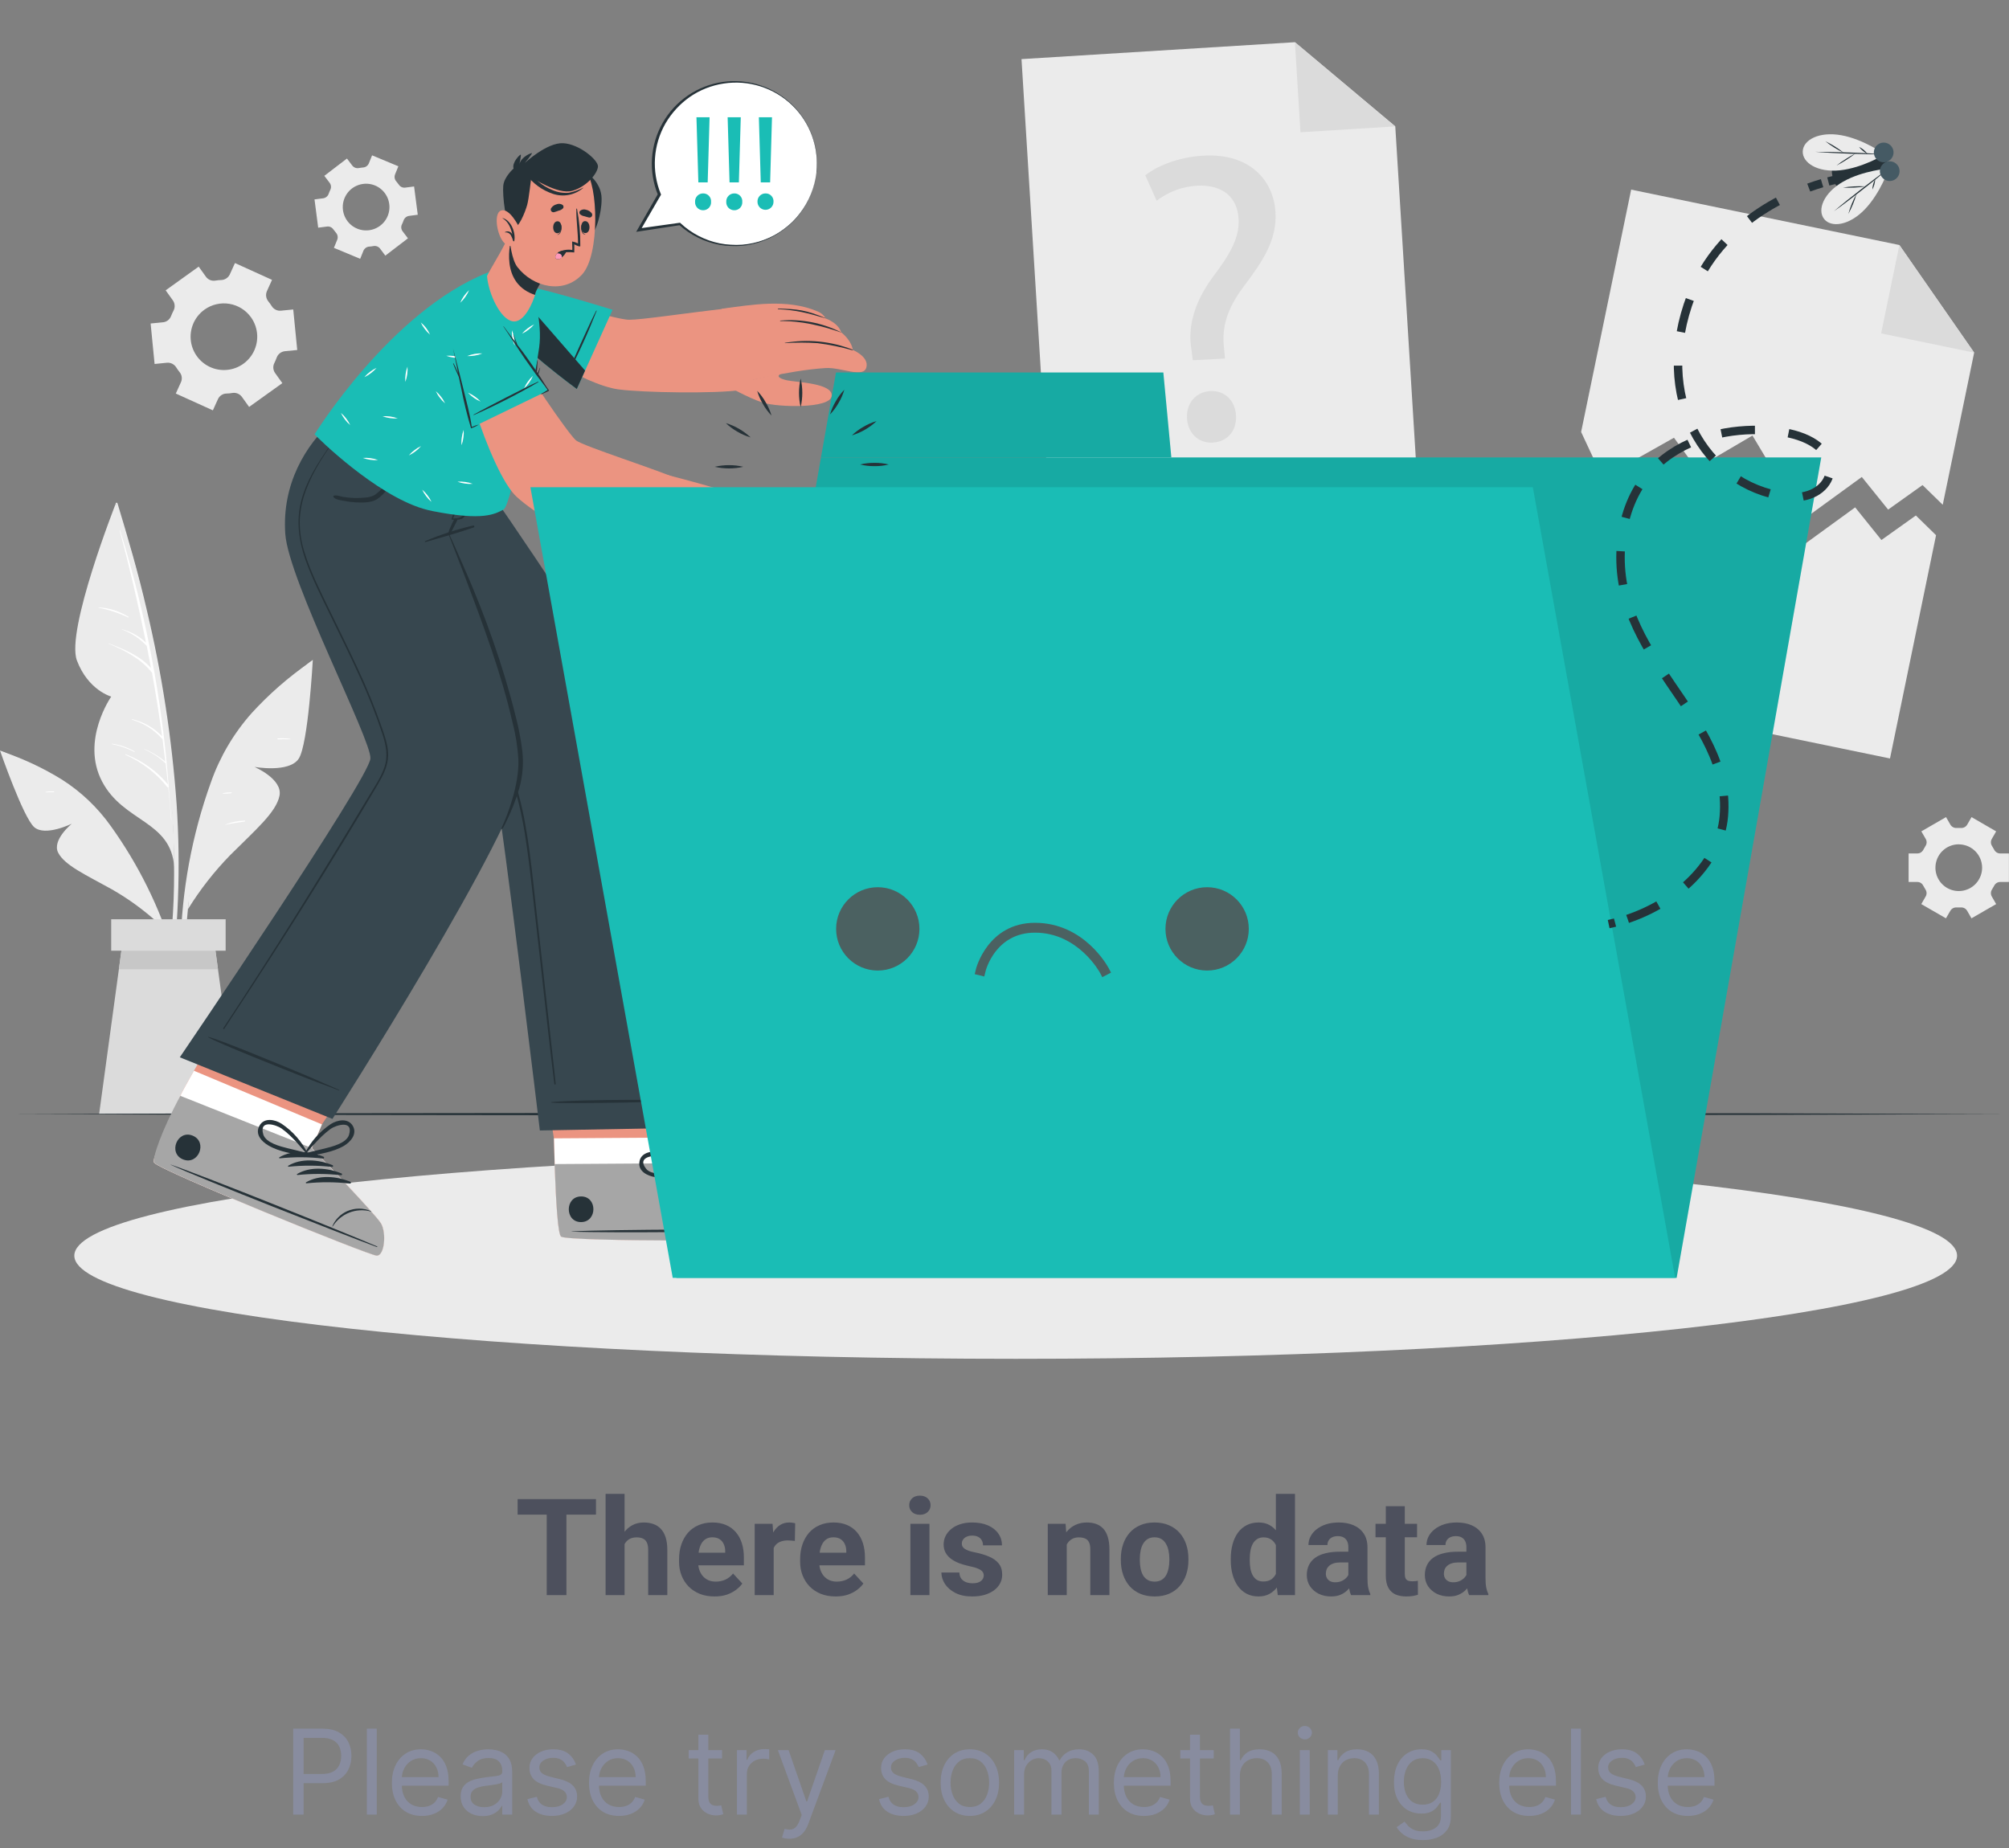 <svg width="238" height="219" viewBox="0 0 238 219" fill="none" xmlns="http://www.w3.org/2000/svg">
<rect x="0" y="0" width="238" height="219" fill="#808080" stroke="none"/>
<g clip-path="url(#clip0_1978_29910)">
<path d="M233.873 41.78L230.151 59.809L227.756 57.474L223.68 60.38L220.564 56.513L213.579 61.594L207.609 51.607L200.951 55.51L198.31 51.864L189.855 56.63L187.311 51.183L193.238 22.468L225.014 29.031L233.873 41.78Z" fill="#EBEBEB"/>
<path d="M225.014 29.031L233.873 41.78L222.851 39.504L225.014 29.031Z" fill="#DBDBDB"/>
<path d="M229.358 63.415L223.902 89.867L181.1 81.031L186.518 54.786L189.061 60.237L197.521 55.471L200.158 59.112L206.82 55.21L212.786 65.197L219.775 60.116L222.886 63.983L226.966 61.077L229.358 63.415Z" fill="#EBEBEB"/>
<path d="M168.098 60.315L124.48 63.015L121.015 7.004L153.404 5L165.294 14.975L168.098 60.315Z" fill="#EBEBEB"/>
<path d="M153.404 5L165.294 14.975L154.062 15.672L153.404 5Z" fill="#DBDBDB"/>
<path d="M141.313 42.683L141.142 41.423C140.702 38.804 141.418 35.875 143.693 32.809C145.743 30.086 146.859 28.141 146.734 25.935C146.594 23.445 144.942 21.873 141.865 21.997C140.107 22.089 138.418 22.713 137.023 23.787L135.681 20.776C137.237 19.515 139.959 18.578 142.546 18.442C148.158 18.127 150.888 21.449 151.102 25.157C151.289 28.475 149.57 30.973 147.384 33.883C145.377 36.54 144.72 38.734 145.004 41.213L145.124 42.481L141.313 42.683ZM140.621 49.577C140.519 47.772 141.667 46.434 143.374 46.336C145.082 46.239 146.326 47.445 146.427 49.25C146.521 50.958 145.474 52.339 143.67 52.44C141.958 52.538 140.718 51.297 140.621 49.577Z" fill="#DBDBDB"/>
<path d="M32.226 33.159L27.835 31.167L27.225 32.513C27.134 32.704 26.993 32.867 26.817 32.984C26.641 33.101 26.436 33.169 26.225 33.178C25.984 33.178 25.747 33.213 25.506 33.248C25.297 33.282 25.082 33.258 24.886 33.177C24.69 33.096 24.521 32.961 24.397 32.789L23.538 31.591L19.625 34.4L20.485 35.598C20.605 35.772 20.676 35.975 20.689 36.187C20.703 36.398 20.659 36.608 20.562 36.797C20.451 37.01 20.351 37.23 20.263 37.454C20.188 37.652 20.058 37.826 19.89 37.955C19.722 38.084 19.521 38.164 19.31 38.185L17.844 38.329L18.314 43.126L19.788 42.978C20 42.962 20.212 43.003 20.402 43.097C20.591 43.192 20.752 43.336 20.866 43.515C20.928 43.617 20.994 43.714 21.064 43.811C21.134 43.908 21.204 44.002 21.278 44.091C21.412 44.255 21.498 44.452 21.527 44.661C21.556 44.871 21.526 45.084 21.441 45.278L20.827 46.628L25.218 48.62L25.828 47.273C25.92 47.083 26.062 46.921 26.24 46.807C26.418 46.693 26.624 46.631 26.836 46.628C27.074 46.628 27.311 46.604 27.547 46.558C27.756 46.527 27.969 46.554 28.163 46.635C28.358 46.716 28.526 46.848 28.652 47.017L29.512 48.215L33.447 45.394L32.588 44.196C32.465 44.023 32.392 43.82 32.379 43.608C32.365 43.396 32.41 43.185 32.51 42.998C32.614 42.786 32.706 42.57 32.786 42.348C32.863 42.151 32.993 41.978 33.161 41.848C33.329 41.719 33.529 41.637 33.739 41.613L35.213 41.469L34.739 36.668L33.265 36.812C33.054 36.831 32.843 36.79 32.654 36.695C32.465 36.6 32.306 36.455 32.195 36.275C32.129 36.178 32.063 36.077 31.993 35.98C31.923 35.882 31.853 35.789 31.779 35.696C31.646 35.531 31.561 35.333 31.532 35.123C31.504 34.913 31.532 34.7 31.616 34.505L32.226 33.159ZM29.737 37.598C30.191 38.233 30.447 38.989 30.472 39.77C30.497 40.55 30.29 41.321 29.877 41.983C29.464 42.646 28.864 43.172 28.153 43.494C27.441 43.815 26.65 43.919 25.88 43.791C25.11 43.663 24.395 43.31 23.826 42.775C23.256 42.241 22.858 41.55 22.681 40.789C22.505 40.028 22.558 39.232 22.833 38.501C23.109 37.771 23.595 37.138 24.23 36.684C25.081 36.074 26.14 35.828 27.173 36C28.206 36.171 29.128 36.746 29.737 37.598Z" fill="#EBEBEB"/>
<path d="M230.54 96.815L227.615 98.504L228.133 99.399C228.209 99.527 228.247 99.674 228.242 99.823C228.238 99.972 228.19 100.116 228.106 100.239C228.014 100.381 227.929 100.528 227.853 100.679C227.787 100.811 227.685 100.923 227.56 101.001C227.434 101.079 227.289 101.121 227.141 101.122H226.106V104.499H227.133C227.282 104.498 227.429 104.539 227.555 104.618C227.681 104.698 227.782 104.812 227.845 104.947C227.922 105.096 228.006 105.241 228.098 105.382C228.182 105.505 228.23 105.649 228.235 105.798C228.239 105.947 228.201 106.095 228.125 106.223L227.608 107.121L230.532 108.806L231.054 107.907C231.129 107.78 231.239 107.676 231.37 107.607C231.501 107.538 231.649 107.508 231.796 107.518H232.045H232.294C232.442 107.508 232.59 107.538 232.721 107.607C232.852 107.676 232.962 107.78 233.037 107.907L233.554 108.806L236.479 107.121L235.962 106.223C235.888 106.093 235.852 105.945 235.858 105.796C235.863 105.647 235.91 105.502 235.993 105.378C236.082 105.238 236.168 105.094 236.246 104.943C236.312 104.81 236.413 104.699 236.539 104.62C236.665 104.542 236.81 104.5 236.958 104.499H237.992V101.122H236.958C236.81 101.121 236.665 101.079 236.539 101.001C236.413 100.923 236.312 100.811 236.246 100.679C236.168 100.527 236.082 100.383 235.993 100.243C235.91 100.12 235.863 99.976 235.858 99.827C235.852 99.679 235.888 99.532 235.962 99.403L236.479 98.504L233.562 96.815L233.045 97.714C232.968 97.84 232.858 97.943 232.728 98.012C232.597 98.08 232.45 98.112 232.302 98.103C232.22 98.103 232.139 98.103 232.053 98.103C231.968 98.103 231.886 98.103 231.804 98.103C231.656 98.113 231.508 98.082 231.377 98.013C231.245 97.944 231.135 97.841 231.058 97.714L230.54 96.815ZM232.053 100.045C232.6 100.045 233.134 100.208 233.588 100.513C234.043 100.817 234.396 101.249 234.605 101.755C234.814 102.26 234.868 102.816 234.761 103.353C234.654 103.889 234.39 104.381 234.003 104.768C233.616 105.154 233.124 105.417 232.587 105.524C232.051 105.63 231.495 105.575 230.99 105.366C230.485 105.156 230.053 104.802 229.75 104.347C229.446 103.892 229.284 103.358 229.284 102.811C229.283 102.446 229.354 102.086 229.493 101.749C229.631 101.412 229.835 101.106 230.093 100.848C230.35 100.591 230.655 100.386 230.992 100.247C231.328 100.108 231.689 100.036 232.053 100.037V100.045Z" fill="#EBEBEB"/>
<path d="M41.102 18.784L38.422 20.834L39.048 21.655C39.139 21.773 39.194 21.915 39.209 22.063C39.223 22.212 39.196 22.361 39.13 22.495C39.056 22.647 38.991 22.802 38.936 22.962C38.887 23.102 38.8 23.226 38.686 23.32C38.571 23.414 38.433 23.475 38.286 23.495L37.259 23.627L37.695 26.977L38.722 26.845C38.871 26.82 39.024 26.84 39.162 26.902C39.3 26.963 39.417 27.064 39.499 27.191C39.595 27.326 39.697 27.456 39.807 27.58C39.905 27.692 39.97 27.829 39.995 27.976C40.019 28.123 40.003 28.274 39.947 28.413L39.558 29.366L42.669 30.665L43.058 29.704C43.117 29.567 43.212 29.45 43.334 29.364C43.455 29.278 43.598 29.227 43.747 29.218L43.995 29.195L44.24 29.156C44.384 29.128 44.533 29.141 44.67 29.193C44.807 29.244 44.928 29.332 45.018 29.447L45.648 30.288L48.328 28.238L47.702 27.413C47.61 27.296 47.553 27.155 47.538 27.006C47.524 26.858 47.552 26.709 47.62 26.576C47.695 26.425 47.76 26.269 47.815 26.109C47.864 25.97 47.95 25.846 48.065 25.753C48.179 25.66 48.318 25.6 48.464 25.58L49.491 25.444L49.055 22.094L48.029 22.227C47.879 22.251 47.726 22.231 47.588 22.169C47.45 22.108 47.333 22.008 47.251 21.88C47.156 21.745 47.053 21.615 46.944 21.491C46.846 21.379 46.781 21.242 46.756 21.095C46.731 20.948 46.748 20.797 46.803 20.659L47.193 19.702L44.081 18.406L43.692 19.363C43.633 19.5 43.538 19.617 43.416 19.702C43.295 19.787 43.152 19.837 43.004 19.846L42.755 19.873L42.51 19.912C42.365 19.939 42.217 19.926 42.079 19.874C41.942 19.821 41.822 19.732 41.732 19.616L41.102 18.784ZM43.019 21.791C43.561 21.721 44.111 21.814 44.601 22.056C45.09 22.299 45.496 22.682 45.769 23.155C46.041 23.629 46.167 24.173 46.131 24.718C46.095 25.263 45.898 25.785 45.566 26.219C45.233 26.652 44.779 26.977 44.262 27.153C43.745 27.329 43.188 27.348 42.66 27.207C42.132 27.067 41.658 26.773 41.297 26.363C40.936 25.953 40.704 25.445 40.631 24.903C40.582 24.542 40.605 24.174 40.699 23.822C40.792 23.469 40.955 23.139 41.177 22.849C41.399 22.56 41.676 22.317 41.992 22.136C42.309 21.954 42.657 21.837 43.019 21.791Z" fill="#EBEBEB"/>
<path d="M21.08 106.561C21.226 102.8 21.174 99.034 20.924 95.278C20.368 87.525 19.185 79.829 17.389 72.266C16.401 67.987 15.188 63.82 13.92 59.638C13.881 59.513 13.678 59.548 13.713 59.68C17.63 74.406 20.843 89.621 20.613 104.946C20.551 109.226 20.053 113.451 19.649 117.711C19.649 117.827 19.824 117.87 19.851 117.753C20.664 114.108 20.928 110.284 21.08 106.561Z" fill="#EBEBEB"/>
<path d="M13.713 59.665C13.713 59.665 7.778 74.721 9.112 78.258C10.446 81.794 13.177 82.537 13.177 82.537C13.177 82.537 9.548 87.719 12.084 92.578C14.62 97.438 20.251 97.208 20.64 102.717C20.613 102.733 20.94 79.697 13.713 59.665Z" fill="#EBEBEB"/>
<path d="M19.983 93.22C19.993 93.194 19.993 93.165 19.983 93.139C19.205 82.861 17.277 72.703 14.235 62.855C14.235 62.824 14.177 62.836 14.184 62.855C15.359 67.264 16.396 71.693 17.296 76.141C16.499 75.386 15.525 74.843 14.464 74.562C14.464 74.562 14.433 74.585 14.464 74.593C15.579 75.001 16.581 75.668 17.389 76.538C17.56 77.409 17.731 78.285 17.891 79.156C16.565 77.674 14.729 76.942 12.889 76.242C12.862 76.242 12.85 76.273 12.889 76.281C14.807 77.059 16.712 78.067 18.011 79.716C18.463 82.219 18.859 84.727 19.201 87.241C18.246 86.234 17.017 85.53 15.666 85.214C15.623 85.214 15.6 85.264 15.643 85.276C17.035 85.677 18.281 86.475 19.229 87.571L19.252 87.591C19.369 88.473 19.48 89.358 19.587 90.248C18.845 89.621 18.009 89.115 17.109 88.75C17.104 88.75 17.099 88.752 17.095 88.756C17.092 88.759 17.09 88.764 17.09 88.77C17.09 88.775 17.092 88.78 17.095 88.783C17.099 88.787 17.104 88.789 17.109 88.789C18.028 89.186 18.869 89.742 19.594 90.431C19.594 90.431 19.614 90.431 19.625 90.431C19.723 91.271 19.82 92.115 19.905 92.96C18.571 91.344 16.837 90.107 14.877 89.369C14.838 89.369 14.818 89.412 14.857 89.431C16.792 90.283 18.492 91.591 19.812 93.244C19.826 93.263 19.845 93.278 19.868 93.285C19.89 93.292 19.915 93.291 19.937 93.282C20.065 94.578 20.182 95.877 20.275 97.173C20.275 97.192 20.306 97.192 20.306 97.173C20.186 95.877 20.092 94.551 19.983 93.22Z" fill="white"/>
<path d="M15.219 73.083C14.15 72.414 12.928 72.028 11.668 71.963C11.637 71.963 11.637 72.002 11.668 72.01C12.88 72.237 14.057 72.623 15.168 73.157C15.226 73.181 15.262 73.103 15.219 73.083Z" fill="white"/>
<path d="M15.946 89.034C15.121 88.561 14.213 88.25 13.27 88.116C13.239 88.116 13.235 88.163 13.27 88.167C14.191 88.351 15.082 88.664 15.915 89.097C15.946 89.097 15.973 89.034 15.946 89.034Z" fill="white"/>
<path d="M36.668 78.503C34.16 80.238 31.858 82.252 29.803 84.506C27.685 86.891 26.051 89.666 24.992 92.676C22.735 98.943 21.518 105.538 21.391 112.198C21.315 115.888 21.669 119.573 22.445 123.181C22.451 123.207 22.467 123.23 22.49 123.245C22.513 123.259 22.54 123.265 22.567 123.26C22.593 123.255 22.616 123.24 22.632 123.218C22.648 123.196 22.655 123.169 22.651 123.142C21.686 116.777 21.722 110.3 22.76 103.946C23.779 97.722 25.377 90.941 29.337 85.879C31.491 83.125 34.179 80.954 36.835 78.713C36.991 78.596 36.812 78.402 36.668 78.503Z" fill="#EBEBEB"/>
<path d="M22.278 107.708C23.706 105.398 25.383 103.252 27.279 101.309C30.247 98.344 32.724 96.251 33.113 94.275C33.502 92.298 30.142 90.867 30.142 90.867C30.142 90.867 34.265 91.61 35.392 89.886C36.52 88.163 37.057 78.184 37.057 78.184C37.057 78.184 29.586 83.517 26.105 90.979C22.624 98.441 22.278 107.708 22.278 107.708Z" fill="#EBEBEB"/>
<path d="M34.385 87.544C33.893 87.475 33.395 87.458 32.899 87.494C32.888 87.497 32.878 87.504 32.87 87.513C32.863 87.523 32.859 87.534 32.859 87.546C32.859 87.558 32.863 87.57 32.87 87.579C32.878 87.589 32.888 87.596 32.899 87.599C33.389 87.599 33.883 87.579 34.373 87.599C34.378 87.602 34.383 87.604 34.388 87.605C34.393 87.606 34.398 87.606 34.403 87.604C34.408 87.602 34.413 87.599 34.416 87.595C34.42 87.591 34.422 87.586 34.423 87.581C34.424 87.576 34.424 87.57 34.423 87.565C34.421 87.56 34.418 87.556 34.414 87.552C34.411 87.548 34.406 87.546 34.401 87.544C34.396 87.543 34.39 87.543 34.385 87.544Z" fill="white"/>
<path d="M29.01 97.228C28.221 97.247 27.442 97.403 26.707 97.691C26.707 97.691 26.707 97.729 26.707 97.722C27.485 97.543 28.236 97.469 29.006 97.333C29.016 97.328 29.025 97.321 29.031 97.312C29.037 97.303 29.041 97.292 29.041 97.281C29.041 97.27 29.039 97.259 29.033 97.25C29.028 97.24 29.02 97.233 29.01 97.228Z" fill="white"/>
<path d="M27.4 93.882C27.072 93.88 26.745 93.91 26.424 93.971C26.418 93.974 26.413 93.978 26.409 93.983C26.405 93.988 26.403 93.994 26.403 94.001C26.403 94.007 26.405 94.013 26.409 94.018C26.413 94.023 26.418 94.028 26.424 94.03C26.75 94.049 27.077 94.034 27.4 93.983C27.413 93.983 27.426 93.978 27.436 93.968C27.445 93.959 27.45 93.946 27.45 93.933C27.45 93.919 27.445 93.906 27.436 93.897C27.426 93.887 27.413 93.882 27.4 93.882Z" fill="white"/>
<path d="M0.389 89.096C2.819 89.921 5.147 91.017 7.331 92.364C9.595 93.806 11.559 95.673 13.114 97.861C16.386 102.415 18.89 107.473 20.527 112.836C21.441 115.803 22.005 118.868 22.208 121.967C22.206 121.988 22.198 122.007 22.183 122.023C22.169 122.038 22.149 122.047 22.128 122.05C22.107 122.052 22.086 122.047 22.069 122.035C22.051 122.024 22.039 122.006 22.033 121.986C21.344 116.61 19.815 111.376 17.502 106.475C15.234 101.67 12.376 96.554 8.004 93.372C5.624 91.64 2.948 90.508 0.28 89.31C0.252 89.296 0.23 89.27 0.22 89.24C0.21 89.21 0.213 89.177 0.227 89.149C0.242 89.12 0.267 89.099 0.297 89.089C0.328 89.079 0.36 89.082 0.389 89.096Z" fill="#EBEBEB"/>
<path d="M18.781 109.408C17.093 107.863 15.24 106.51 13.255 105.374C10.167 103.658 7.658 102.53 6.892 101.032C6.126 99.534 8.51 97.593 8.51 97.593C8.51 97.593 5.359 99.149 4.053 98.005C2.746 96.861 0 88.925 0 88.925C0 88.925 7.277 91.516 11.819 96.76C16.362 102.005 18.781 109.408 18.781 109.408Z" fill="#EBEBEB"/>
<path d="M6.394 93.772C6.067 93.749 5.739 93.769 5.418 93.831C5.383 93.831 5.394 93.893 5.418 93.889C5.74 93.854 6.055 93.866 6.374 93.858C6.386 93.86 6.398 93.858 6.407 93.852C6.417 93.846 6.424 93.836 6.427 93.825C6.429 93.813 6.427 93.802 6.421 93.792C6.415 93.782 6.405 93.775 6.394 93.772Z" fill="white"/>
<path d="M28.166 132.004H11.742L14.083 114.843L14.682 110.443H25.226L25.825 114.843L28.166 132.004Z" fill="#DBDBDB"/>
<path d="M25.825 114.843H14.083L14.682 110.443H25.226L25.825 114.843Z" fill="#C7C7C7"/>
<path d="M26.731 108.918H13.173V112.645H26.731V108.918Z" fill="#DBDBDB"/>
<path d="M1.299 132.004L30.861 131.907L60.423 131.876L119.548 131.81L178.673 131.872L208.235 131.907L237.798 132.004L208.235 132.097L178.673 132.132L119.548 132.195L60.423 132.132L30.861 132.097L1.299 132.004Z" fill="#263238"/>
<path d="M120.326 161C181.917 161 231.847 155.528 231.847 148.777C231.847 142.026 181.917 136.553 120.326 136.553C58.735 136.553 8.805 142.026 8.805 148.777C8.805 155.528 58.735 161 120.326 161Z" fill="#EBEBEB"/>
<path d="M94.365 146.749C93.459 147.056 67.475 147.138 66.479 146.527C66.09 146.29 65.869 142.508 65.701 137.925C65.666 136.937 65.639 135.914 65.616 134.875L63.508 121.013L80.881 120.9L82.519 134.766L82.452 137.816C82.452 137.816 92.417 142.236 93.436 143.033C94.455 143.831 95.287 146.441 94.365 146.749Z" fill="#EB9481"/>
<path d="M94.365 146.749C93.459 147.057 67.475 147.138 66.479 146.527C66.02 146.24 65.771 140.711 65.631 134.876L82.534 134.767L82.468 137.817C82.468 137.817 92.432 142.236 93.451 143.034C94.47 143.831 95.287 146.442 94.365 146.749Z" fill="white"/>
<path d="M94.366 146.749C93.459 147.056 67.475 147.138 66.48 146.527C66.091 146.29 65.869 142.508 65.702 137.925L82.453 137.816C82.453 137.816 92.417 142.236 93.436 143.034C94.455 143.831 95.287 146.442 94.366 146.749Z" fill="#A6A6A6"/>
<path d="M93.988 145.71C89.632 145.621 72.053 145.664 67.74 145.901C67.705 145.901 67.705 145.928 67.74 145.928C72.057 146.115 89.636 145.928 93.988 145.784C94.082 145.78 94.082 145.714 93.988 145.71Z" fill="#263238"/>
<path d="M91.787 142.103C91.302 142.093 90.821 142.182 90.373 142.367C89.925 142.552 89.52 142.828 89.185 143.177C88.574 143.802 88.229 144.638 88.22 145.511C88.22 145.539 88.267 145.539 88.271 145.511C88.415 144.65 88.834 143.859 89.465 143.255C90.096 142.652 90.905 142.268 91.771 142.162C91.779 142.164 91.787 142.163 91.794 142.159C91.801 142.155 91.806 142.148 91.808 142.14C91.81 142.133 91.809 142.124 91.805 142.117C91.801 142.111 91.794 142.105 91.787 142.103Z" fill="#263238"/>
<path d="M84.16 138.244C82.417 138.244 80.399 138.851 79.318 140.279C79.279 140.333 79.356 140.396 79.407 140.368C80.928 139.562 82.532 138.921 84.191 138.458C84.216 138.451 84.239 138.435 84.253 138.413C84.268 138.39 84.274 138.364 84.27 138.337C84.266 138.311 84.253 138.287 84.233 138.27C84.212 138.253 84.186 138.244 84.16 138.244Z" fill="#263238"/>
<path d="M85.509 138.766C83.763 138.747 81.745 139.369 80.667 140.801C80.624 140.855 80.702 140.914 80.757 140.886C82.278 140.083 83.88 139.444 85.537 138.98C85.562 138.973 85.584 138.957 85.598 138.935C85.613 138.914 85.619 138.887 85.616 138.861C85.612 138.835 85.6 138.811 85.58 138.794C85.561 138.776 85.535 138.766 85.509 138.766Z" fill="#263238"/>
<path d="M86.855 139.287C85.113 139.267 83.094 139.89 82.013 141.321C81.974 141.376 82.052 141.434 82.102 141.407C83.625 140.603 85.228 139.964 86.886 139.501C86.912 139.494 86.934 139.477 86.949 139.455C86.963 139.433 86.969 139.406 86.965 139.38C86.961 139.353 86.948 139.329 86.928 139.312C86.907 139.295 86.882 139.286 86.855 139.287Z" fill="#263238"/>
<path d="M88.205 139.805C86.458 139.805 84.44 140.412 83.363 141.839C83.32 141.898 83.401 141.956 83.452 141.929C84.973 141.122 86.577 140.481 88.236 140.019C88.261 140.012 88.284 139.996 88.298 139.973C88.313 139.951 88.319 139.924 88.315 139.898C88.311 139.872 88.298 139.848 88.277 139.83C88.257 139.813 88.231 139.804 88.205 139.805Z" fill="#263238"/>
<path d="M68.84 141.761C66.896 141.761 66.896 144.811 68.84 144.799C70.785 144.788 70.785 141.745 68.84 141.761Z" fill="#263238"/>
<path d="M86.027 133.584C85.144 132.856 84.032 133.584 83.491 134.339C82.592 135.665 82.055 137.203 81.935 138.801C81.935 138.808 81.936 138.815 81.938 138.822C81.941 138.829 81.945 138.835 81.95 138.84C81.955 138.845 81.962 138.848 81.969 138.85C81.975 138.852 81.983 138.853 81.99 138.852C81.997 138.884 82.012 138.915 82.033 138.941C82.054 138.967 82.081 138.988 82.112 139.001C82.142 139.015 82.176 139.021 82.209 139.02C82.243 139.018 82.276 139.008 82.305 138.992C83.542 138.128 84.973 137.358 85.91 136.14C86.443 135.432 86.863 134.276 86.027 133.584ZM83.903 137.299C83.304 137.739 82.686 138.147 82.103 138.606C82.414 137.739 82.682 136.86 83.079 136.019C83.262 135.616 83.473 135.227 83.709 134.852C84.098 134.276 85.793 132.81 85.972 134.708C86.073 135.743 84.615 136.774 83.903 137.299Z" fill="#263238"/>
<path d="M77.595 139.466C79.112 139.691 80.679 139.255 82.169 139.018C82.201 139.01 82.231 138.994 82.256 138.972C82.281 138.95 82.301 138.922 82.313 138.891C82.326 138.86 82.331 138.826 82.328 138.793C82.325 138.76 82.314 138.728 82.297 138.699C82.303 138.695 82.307 138.689 82.31 138.683C82.314 138.676 82.315 138.669 82.315 138.662C82.315 138.655 82.314 138.648 82.31 138.642C82.307 138.635 82.303 138.63 82.297 138.625C81.1 137.56 79.645 136.826 78.077 136.497C77.159 136.326 75.86 136.575 75.743 137.715C75.603 138.789 76.708 139.329 77.595 139.466ZM76.537 138.473C75.37 136.983 77.599 136.855 78.268 137.011C78.702 137.118 79.128 137.254 79.543 137.419C80.407 137.75 81.212 138.197 82.036 138.61C81.297 138.68 80.57 138.816 79.835 138.913C78.952 139.03 77.19 139.298 76.537 138.473Z" fill="#263238"/>
<path d="M37.998 56.926C37.998 56.926 58.172 91.255 58.728 93.663C59.556 97.367 63.955 133.945 63.955 133.945L84.957 133.556C84.957 133.556 81.34 101.308 77.914 90.683C75.448 83.031 57.643 57.649 57.643 57.649L37.998 56.926Z" fill="#37474F"/>
<path d="M83.024 130.346C80.01 130.327 69.326 130.206 65.312 130.58C65.281 130.58 65.285 130.634 65.312 130.638C66.693 130.837 80.006 130.525 83.02 130.432C83.026 130.432 83.031 130.431 83.037 130.43C83.042 130.428 83.047 130.425 83.051 130.421C83.055 130.417 83.059 130.413 83.061 130.407C83.063 130.402 83.065 130.397 83.065 130.391C83.065 130.386 83.064 130.38 83.062 130.375C83.061 130.369 83.058 130.365 83.054 130.36C83.05 130.356 83.046 130.353 83.04 130.35C83.035 130.348 83.03 130.347 83.024 130.346Z" fill="#263238"/>
<path d="M41.44 60.077C42.762 62.151 44.162 64.182 45.508 66.236C46.854 68.29 48.227 70.36 49.537 72.426C52.198 76.575 54.791 80.752 57.316 84.957C58.547 86.897 59.6 88.946 60.462 91.076C61.25 93.215 61.841 95.421 62.228 97.667C62.64 99.92 62.913 102.195 63.165 104.468C63.425 106.89 63.696 109.312 63.978 111.735C64.531 116.691 65.084 121.648 65.639 126.604C65.705 127.211 65.771 127.818 65.833 128.429C65.833 128.515 65.682 128.534 65.67 128.429C65.052 123.504 64.538 118.567 63.978 113.645C63.698 111.189 63.419 108.734 63.142 106.28C62.882 103.997 62.633 101.713 62.279 99.441C61.954 97.202 61.46 94.991 60.801 92.827C60.075 90.585 59.102 88.43 57.899 86.404C55.468 82.206 52.894 78.082 50.319 73.955C47.744 69.827 45.115 65.691 42.393 61.61C42.058 61.108 41.72 60.606 41.37 60.112C41.347 60.073 41.417 60.035 41.44 60.077Z" fill="#263238"/>
<path d="M44.61 148.776C43.653 148.718 18.941 138.7 18.252 137.754C18.226 137.697 18.214 137.634 18.217 137.571C18.217 136.719 19.933 133.743 21.364 129.841C21.453 129.592 22.091 128.433 22.974 126.869C25.409 122.589 29.714 115.229 29.714 115.229L45.866 121.648L38.134 133.226L36.948 136.027C36.948 136.027 44.528 143.862 45.166 144.975C45.804 146.088 45.563 148.83 44.61 148.776Z" fill="#EB9481"/>
<path d="M44.61 148.775C43.653 148.717 18.941 138.699 18.252 137.754C18.226 137.696 18.214 137.634 18.217 137.571C18.217 136.719 19.933 133.743 21.364 129.84C21.453 129.591 22.091 128.432 22.974 126.868L38.142 133.225L36.948 136.026C36.948 136.026 44.528 143.862 45.166 144.974C45.804 146.087 45.563 148.83 44.61 148.775Z" fill="white"/>
<path d="M44.61 148.772C43.653 148.717 18.941 138.699 18.256 137.75C17.992 137.392 19.096 134.015 21.368 129.841L36.925 136.027C36.925 136.027 44.505 143.862 45.147 144.975C45.788 146.087 45.563 148.83 44.61 148.772Z" fill="#A6A6A6"/>
<path d="M44.649 147.671C40.647 145.951 24.335 139.392 20.247 137.995C20.212 137.995 20.205 137.995 20.247 138.022C24.18 139.812 40.542 146.239 44.633 147.749C44.727 147.78 44.727 147.706 44.649 147.671Z" fill="#263238"/>
<path d="M43.949 143.5C43.505 143.305 43.026 143.204 42.541 143.204C42.056 143.204 41.577 143.305 41.133 143.5C40.337 143.852 39.705 144.495 39.367 145.297C39.367 145.324 39.402 145.34 39.414 145.317C39.875 144.569 40.567 143.992 41.385 143.673C42.203 143.353 43.103 143.309 43.949 143.547C43.949 143.554 43.98 143.5 43.949 143.5Z" fill="#263238"/>
<path d="M38.336 137.058C36.73 136.389 34.622 136.21 33.086 137.128C33.028 137.163 33.086 137.249 33.136 137.245C34.849 137.067 36.575 137.076 38.286 137.272C38.311 137.272 38.336 137.264 38.356 137.248C38.376 137.232 38.39 137.21 38.396 137.185C38.402 137.16 38.399 137.134 38.389 137.111C38.378 137.088 38.359 137.069 38.336 137.058Z" fill="#263238"/>
<path d="M39.391 138.054C37.784 137.384 35.676 137.202 34.14 138.124C34.082 138.159 34.14 138.244 34.191 138.24C35.903 138.063 37.629 138.071 39.34 138.264C39.366 138.267 39.393 138.26 39.414 138.245C39.436 138.229 39.452 138.207 39.458 138.181C39.464 138.155 39.461 138.128 39.448 138.105C39.436 138.081 39.415 138.063 39.391 138.054Z" fill="#263238"/>
<path d="M40.448 139.034C38.838 138.365 36.73 138.182 35.194 139.104C35.136 139.139 35.194 139.225 35.244 139.221C36.957 139.044 38.683 139.052 40.394 139.244C40.421 139.249 40.448 139.243 40.471 139.228C40.494 139.213 40.51 139.19 40.517 139.164C40.524 139.138 40.521 139.11 40.508 139.086C40.495 139.062 40.474 139.043 40.448 139.034Z" fill="#263238"/>
<path d="M41.502 140.022C39.892 139.353 37.788 139.17 36.252 140.092C36.19 140.127 36.252 140.213 36.298 140.205C38.011 140.031 39.737 140.041 41.448 140.232C41.475 140.237 41.502 140.231 41.525 140.216C41.548 140.202 41.564 140.179 41.571 140.152C41.578 140.126 41.575 140.098 41.562 140.074C41.549 140.05 41.528 140.032 41.502 140.022Z" fill="#263238"/>
<path d="M22.815 134.552C20.998 133.828 19.87 136.653 21.695 137.377C23.519 138.1 24.635 135.291 22.815 134.552Z" fill="#263238"/>
<path d="M41.818 133.439C41.269 132.431 39.974 132.68 39.185 133.186C37.855 134.076 36.782 135.299 36.073 136.734C36.07 136.741 36.068 136.748 36.068 136.755C36.068 136.763 36.07 136.77 36.073 136.776C36.076 136.783 36.08 136.789 36.086 136.794C36.091 136.799 36.097 136.802 36.104 136.804C36.104 136.933 36.19 137.084 36.342 137.049C37.816 136.715 39.43 136.54 40.752 135.762C41.51 135.306 42.335 134.392 41.818 133.439ZM38.453 136.085C37.734 136.267 37.011 136.415 36.299 136.621C36.888 135.913 37.512 135.235 38.169 134.591C38.493 134.283 38.836 133.997 39.196 133.735C39.764 133.346 41.895 132.622 41.351 134.451C41.051 135.458 39.313 135.867 38.453 136.085Z" fill="#263238"/>
<path d="M31.795 135.72C33.117 136.498 34.731 136.681 36.201 137.019C36.353 137.054 36.454 136.902 36.443 136.774C36.449 136.772 36.456 136.769 36.461 136.765C36.467 136.76 36.471 136.755 36.474 136.748C36.477 136.742 36.478 136.735 36.478 136.728C36.478 136.721 36.477 136.714 36.474 136.708C35.767 135.268 34.694 134.041 33.362 133.148C32.584 132.642 31.282 132.37 30.729 133.393C30.177 134.416 31.021 135.268 31.795 135.72ZM31.188 134.405C30.648 132.576 32.775 133.3 33.339 133.697C33.701 133.957 34.044 134.243 34.366 134.553C35.046 135.187 35.622 135.903 36.233 136.595C35.521 136.381 34.797 136.233 34.078 136.05C33.222 135.836 31.503 135.42 31.188 134.413V134.405Z" fill="#263238"/>
<path d="M39.383 132.576L21.302 125.273C21.302 125.273 43.719 92.305 43.883 89.87C44.031 87.695 34.183 68.78 33.798 63.267C33.378 57.318 36.24 52.712 39.391 49.856L58.04 57.785C58.04 57.785 56.072 60.937 52.984 62.691C52.984 62.691 62.547 84.555 62.003 91.278C61.459 98.001 39.383 132.576 39.383 132.576Z" fill="#37474F"/>
<path d="M40.184 129.137C37.571 128.012 38.337 128.3 35.708 127.191C34.424 126.655 25.984 123.141 24.685 122.854C24.658 122.854 24.639 122.892 24.685 122.908C25.809 123.597 34.319 126.962 35.614 127.471C38.263 128.518 37.512 128.187 40.172 129.203C40.178 129.2 40.183 129.195 40.187 129.19C40.191 129.185 40.193 129.179 40.194 129.173C40.195 129.166 40.195 129.16 40.193 129.153C40.192 129.147 40.188 129.141 40.184 129.137Z" fill="#263238"/>
<path d="M56.041 62.271C54.099 62.723 52.2 63.338 50.362 64.112C50.349 64.118 50.339 64.13 50.333 64.143C50.328 64.157 50.327 64.172 50.332 64.186C50.337 64.201 50.346 64.213 50.359 64.22C50.372 64.228 50.387 64.231 50.401 64.228C52.307 63.668 54.244 63.151 56.118 62.493C56.133 62.488 56.146 62.48 56.158 62.47C56.169 62.459 56.179 62.447 56.185 62.433C56.192 62.419 56.196 62.404 56.197 62.389C56.198 62.373 56.196 62.358 56.19 62.343C56.185 62.329 56.177 62.315 56.167 62.304C56.157 62.292 56.144 62.283 56.13 62.276C56.117 62.27 56.102 62.266 56.086 62.265C56.071 62.264 56.055 62.266 56.041 62.271Z" fill="#263238"/>
<path d="M53.827 61.504C53.647 61.826 53.487 62.158 53.349 62.5C53.215 62.763 53.132 63.048 53.104 63.341C53.104 63.395 53.182 63.411 53.213 63.376C53.409 63.142 53.568 62.88 53.684 62.598C53.843 62.29 54.006 61.983 54.158 61.672C54.255 61.454 53.94 61.306 53.827 61.504Z" fill="#263238"/>
<path d="M54.061 59.75C54.178 59.462 54.29 59.174 54.411 58.89C54.531 58.606 54.683 58.307 54.8 58.003C54.8 57.956 54.893 58.003 54.874 58.034C54.757 58.322 54.683 58.63 54.594 58.925C54.504 59.221 54.403 59.517 54.306 59.812C54.123 60.361 53.917 60.905 53.664 61.434C53.97 61.452 54.276 61.398 54.559 61.279C54.845 61.1 55.067 60.834 55.193 60.52C55.356 60.201 55.508 59.871 55.675 59.552C55.881 59.208 56.055 58.846 56.192 58.47C56.192 58.423 56.285 58.47 56.266 58.501C56.013 59.3 55.681 60.072 55.274 60.804C55.099 61.088 54.963 61.384 54.644 61.497C54.299 61.594 53.937 61.618 53.582 61.567C53.536 61.567 53.481 61.567 53.497 61.501C53.656 60.908 53.844 60.324 54.061 59.75Z" fill="#263238"/>
<path d="M53.26 63.384C53.925 64.789 54.508 66.189 55.126 67.59C55.745 68.99 56.293 70.344 56.849 71.733C57.962 74.546 58.957 77.409 59.832 80.292C60.264 81.724 60.665 83.167 61.023 84.618C61.416 86.07 61.705 87.549 61.886 89.042C62.042 90.532 61.91 92.037 61.497 93.477C61.069 94.899 60.518 96.282 59.852 97.609C59.444 98.453 59.307 98.336 59.502 97.912C60.058 96.71 61.517 93.057 61.411 89.984C61.323 88.506 61.091 87.04 60.719 85.607C60.38 84.136 59.997 82.677 59.572 81.23C58.743 78.374 57.76 75.577 56.748 72.784C56.18 71.228 55.581 69.671 54.998 68.115C54.415 66.559 53.831 65.123 53.178 63.408C53.176 63.402 53.176 63.397 53.176 63.391C53.177 63.386 53.179 63.38 53.182 63.375C53.184 63.37 53.188 63.366 53.192 63.363C53.197 63.359 53.202 63.357 53.207 63.355C53.212 63.354 53.218 63.353 53.224 63.354C53.229 63.354 53.234 63.356 53.239 63.359C53.244 63.362 53.248 63.365 53.252 63.37C53.255 63.374 53.258 63.379 53.26 63.384Z" fill="#263238"/>
<path d="M39.534 58.739C39.857 58.618 40.312 58.82 40.639 58.875C41.062 58.945 41.49 58.988 41.919 59.003C42.343 59.016 42.768 59.002 43.19 58.96C43.616 58.948 44.032 58.838 44.408 58.638C45.024 58.189 45.551 57.629 45.963 56.988C46.456 56.335 46.863 55.621 47.173 54.864C47.173 54.821 47.255 54.864 47.239 54.895C47.103 55.331 47.002 55.766 46.85 56.19C46.682 56.588 46.481 56.972 46.251 57.338C45.876 58.073 45.322 58.701 44.641 59.167C43.89 59.594 42.926 59.556 42.09 59.521C41.605 59.491 41.122 59.426 40.647 59.326C40.304 59.256 39.729 59.202 39.511 58.898C39.501 58.887 39.493 58.873 39.489 58.858C39.484 58.844 39.483 58.828 39.486 58.813C39.488 58.798 39.493 58.783 39.502 58.77C39.51 58.758 39.521 58.747 39.534 58.739Z" fill="#263238"/>
<path d="M26.447 121.827C29.419 117.33 32.336 112.791 35.198 108.21C38.061 103.63 40.884 99.02 43.669 94.38C44.334 93.271 45.1 92.162 45.528 90.933C45.995 89.598 45.73 88.307 45.31 86.999C44.517 84.615 43.59 82.277 42.533 79.997C41.491 77.697 40.367 75.437 39.262 73.165C38.158 70.893 37.018 68.66 36.17 66.294C35.393 64.034 35.078 61.692 35.684 59.346C36.291 57 37.598 54.934 38.963 52.985C39.321 52.471 39.69 51.962 40.052 51.452C40.079 51.409 40.138 51.452 40.11 51.499C38.605 53.53 37.139 55.677 36.256 58.062C35.805 59.239 35.552 60.483 35.509 61.742C35.502 63.019 35.7 64.288 36.096 65.501C36.828 67.866 37.983 70.107 39.06 72.329C40.138 74.55 41.289 76.861 42.35 79.148C43.434 81.447 44.397 83.8 45.236 86.198C45.598 87.272 46.014 88.388 45.983 89.536C45.956 90.793 45.357 91.925 44.735 92.983C42.012 97.597 39.224 102.153 36.384 106.681C33.545 111.21 30.624 115.738 27.669 120.216L26.564 121.909C26.517 121.979 26.416 121.897 26.447 121.827Z" fill="#263238"/>
<path d="M59.074 36.797C60.758 40.497 69.264 45.589 73.247 46.134C76.109 46.523 84.813 46.663 87.796 46.208C91.297 45.675 88.621 36.237 86.556 36.482C80.877 37.147 76.055 37.886 74.538 37.886C72.687 37.886 62.672 34.669 61.466 34.217C58.51 33.109 58.121 34.704 59.074 36.797Z" fill="#EB9481"/>
<path d="M59.117 37.777C61.248 40.932 68.331 46.087 68.331 46.087L69.314 43.908L72.57 36.707C72.57 36.707 66.063 34.653 61.781 33.739C61.277 33.624 60.764 33.551 60.249 33.521C57.526 33.373 57.289 35.061 59.117 37.777Z" fill="#1ABDB5"/>
<path d="M59.117 37.777C61.248 40.932 68.331 46.087 68.331 46.087L69.314 43.908C66.674 40.843 62.594 36.194 60.249 33.521C57.526 33.373 57.289 35.061 59.117 37.777Z" fill="#263238"/>
<path d="M67.067 44.632C67.607 43.309 70.011 37.967 70.61 36.851C70.649 36.773 70.711 36.777 70.676 36.851C69.633 39.507 68.447 42.105 67.121 44.632C67.106 44.682 67.051 44.682 67.067 44.632Z" fill="#263238"/>
<path d="M85.513 36.582C88.967 36.123 93.241 35.345 96.862 36.901C97.269 37.062 97.611 37.355 97.831 37.734C99.464 38.395 99.643 39.364 99.643 39.364C100.977 40.445 101.024 41.461 101.024 41.461C101.024 41.461 102.937 42.239 102.645 43.495C102.327 44.88 99.705 43.495 97.799 43.608C93.424 43.877 87.298 45.483 86.034 45.69L85.513 36.582Z" fill="#EB9481"/>
<path d="M93.016 40.659C94.295 40.572 95.579 40.572 96.859 40.659C98.252 40.834 99.63 41.114 100.981 41.496C100.99 41.499 101 41.498 101.008 41.494C101.016 41.49 101.023 41.483 101.026 41.474C101.029 41.465 101.028 41.456 101.024 41.447C101.02 41.439 101.013 41.433 101.004 41.429C98.466 40.433 95.703 40.153 93.016 40.62C92.954 40.612 92.954 40.659 93.016 40.659Z" fill="#263238"/>
<path d="M92.471 38.041C93.728 38.041 95.937 38.103 99.632 39.391C99.632 39.391 99.655 39.391 99.632 39.371C97.418 38.251 94.936 37.77 92.464 37.983C92.394 37.986 92.386 38.041 92.471 38.041Z" fill="#263238"/>
<path d="M92.203 36.633C94.338 36.742 95.672 37.08 97.819 37.726C97.819 37.726 97.842 37.726 97.819 37.706C95.454 36.714 94.486 36.625 92.191 36.559C92.117 36.555 92.121 36.625 92.203 36.633Z" fill="#263238"/>
<path d="M92.565 44.255C92.009 44.516 92.145 44.811 93.207 45.056C94.268 45.301 98.683 45.375 98.527 46.912C98.371 48.449 92.145 48.258 90.406 47.714C88.668 47.169 86.05 45.679 86.05 45.679C87.252 45.461 90.161 44.683 92.565 44.255Z" fill="#EB9481"/>
<path d="M63.698 42.69C63.671 43.355 63.609 44.032 63.516 44.701L63.543 44.631C63.671 44.281 63.8 43.919 63.955 43.581C63.955 43.581 63.994 43.581 63.99 43.581C63.913 43.951 63.801 44.314 63.656 44.663C63.586 44.826 63.519 44.993 63.446 45.157C63.399 45.456 63.344 45.752 63.286 46.044C63.169 46.6 62.644 48.969 62.508 49.366C62.485 49.452 62.384 49.432 62.392 49.339C62.419 48.903 62.858 46.437 62.948 45.88C63.121 44.797 63.354 43.724 63.644 42.667C63.663 42.655 63.702 42.667 63.698 42.69Z" fill="#263238"/>
<path d="M59.646 60.376C58.608 60.913 57.27 61.742 51.241 60.555C50.852 60.477 50.487 60.384 50.106 60.271C44.455 58.571 37.66 51.922 37.271 51.455C37.271 51.455 46.251 36.893 57.736 32.314C59.156 31.75 61.505 32.839 62.792 34.197C63.255 34.684 64.263 38.255 63.877 41.149C63.492 44.044 60.673 59.855 59.646 60.376Z" fill="#1ABDB5"/>
<path d="M58.845 41.018C58.889 41.634 58.802 42.253 58.592 42.834C58.543 42.218 58.629 41.598 58.845 41.018Z" fill="white"/>
<path d="M54.928 50.935C54.953 51.242 54.943 51.551 54.897 51.857C54.859 52.163 54.785 52.463 54.676 52.751C54.649 52.444 54.659 52.134 54.707 51.829C54.746 51.524 54.82 51.223 54.928 50.935Z" fill="white"/>
<path d="M48.274 43.441C48.317 44.057 48.231 44.674 48.021 45.254C47.993 44.948 48.002 44.64 48.048 44.336C48.089 44.03 48.164 43.73 48.274 43.441Z" fill="white"/>
<path d="M61.408 50.433C61.433 50.74 61.422 51.05 61.377 51.355C61.339 51.659 61.264 51.959 61.155 52.246C61.128 51.939 61.139 51.631 61.186 51.327C61.225 51.022 61.3 50.721 61.408 50.433Z" fill="white"/>
<path d="M52.863 42.154C53.478 42.11 54.095 42.196 54.675 42.406C54.06 42.451 53.442 42.364 52.863 42.154Z" fill="white"/>
<path d="M45.31 49.319C45.925 49.276 46.543 49.362 47.123 49.572C46.507 49.617 45.89 49.53 45.31 49.319Z" fill="white"/>
<path d="M54.193 57.074C54.5 57.049 54.81 57.059 55.115 57.105C55.419 57.143 55.718 57.217 56.005 57.327C55.699 57.353 55.391 57.343 55.087 57.295C54.782 57.256 54.481 57.182 54.193 57.074Z" fill="white"/>
<path d="M42.98 54.257C43.287 54.232 43.595 54.243 43.898 54.288C44.204 54.326 44.505 54.4 44.793 54.51C44.178 54.553 43.56 54.467 42.98 54.257Z" fill="white"/>
<path d="M58.786 34.05C59.092 34.024 59.4 34.033 59.704 34.077C60.01 34.116 60.311 34.191 60.599 34.303C59.983 34.346 59.366 34.26 58.786 34.05Z" fill="white"/>
<path d="M56.589 36.532C56.189 37.001 55.691 37.377 55.13 37.633C55.33 37.4 55.556 37.19 55.803 37.007C56.045 36.817 56.309 36.658 56.589 36.532Z" fill="white"/>
<path d="M44.614 43.581C44.415 43.817 44.189 44.028 43.941 44.211C43.701 44.4 43.44 44.559 43.163 44.686C43.362 44.45 43.588 44.239 43.836 44.056C44.077 43.869 44.338 43.71 44.614 43.581Z" fill="white"/>
<path d="M59.568 46.768C59.369 47.003 59.143 47.215 58.895 47.398C58.654 47.584 58.393 47.743 58.117 47.873C58.316 47.637 58.542 47.425 58.79 47.242C59.031 47.055 59.291 46.896 59.568 46.768Z" fill="white"/>
<path d="M49.884 52.852C49.685 53.088 49.459 53.3 49.211 53.483C48.971 53.67 48.71 53.829 48.433 53.957C48.632 53.722 48.858 53.51 49.106 53.327C49.346 53.139 49.607 52.979 49.884 52.852Z" fill="white"/>
<path d="M63.278 38.431C63.083 38.666 62.861 38.877 62.617 39.061C62.378 39.25 62.117 39.409 61.839 39.536C62.038 39.3 62.264 39.088 62.512 38.905C62.749 38.719 63.006 38.56 63.278 38.431Z" fill="white"/>
<path d="M63.072 45.503C62.839 45.303 62.629 45.077 62.446 44.83C62.256 44.591 62.097 44.33 61.972 44.052C62.44 44.454 62.815 44.953 63.072 45.515V45.503Z" fill="white"/>
<path d="M41.491 50.37C41.255 50.172 41.044 49.948 40.861 49.701C40.675 49.459 40.516 49.199 40.386 48.923C40.622 49.12 40.833 49.345 41.016 49.592C41.203 49.833 41.362 50.094 41.491 50.37Z" fill="white"/>
<path d="M60.451 56.167C60.215 55.968 60.004 55.742 59.821 55.494C59.634 55.253 59.475 54.992 59.346 54.716C59.583 54.913 59.794 55.137 59.976 55.385C60.164 55.626 60.324 55.889 60.451 56.167Z" fill="white"/>
<path d="M50.949 39.652C50.714 39.453 50.502 39.227 50.319 38.979C50.132 38.739 49.973 38.478 49.845 38.201C50.079 38.392 50.29 38.608 50.475 38.847C50.663 39.097 50.822 39.367 50.949 39.652Z" fill="white"/>
<path d="M51.117 59.466C50.881 59.267 50.67 59.041 50.487 58.793C50.3 58.552 50.14 58.291 50.012 58.015C50.248 58.214 50.459 58.44 50.642 58.688C50.831 58.927 50.99 59.188 51.117 59.466Z" fill="white"/>
<path d="M52.73 47.795C52.496 47.597 52.286 47.373 52.104 47.126C51.915 46.887 51.756 46.625 51.63 46.348C51.864 46.547 52.074 46.773 52.256 47.021C52.445 47.258 52.604 47.519 52.73 47.795Z" fill="white"/>
<path d="M60.715 38.069C59.249 37.797 57.872 34.77 57.697 32.731C57.697 32.591 58.382 31.479 59.163 30.09C59.638 29.245 60.14 28.296 60.54 27.393C60.622 27.207 61.1 27.825 61.1 27.825L62.143 28.604L65.585 31.245C64.766 32.231 64.069 33.312 63.512 34.466C63.457 34.591 63.415 34.722 63.387 34.855C63.386 34.876 63.386 34.897 63.387 34.918C63.173 35.696 62.127 38.337 60.715 38.069Z" fill="#EB9481"/>
<path d="M63.395 34.879C63.394 34.9 63.394 34.92 63.395 34.941C63.191 34.883 62.992 34.807 62.8 34.715C59.004 32.949 60.673 27.895 60.673 27.895L62.151 28.627L65.593 31.268C64.773 32.254 64.077 33.336 63.52 34.49C63.465 34.615 63.423 34.745 63.395 34.879Z" fill="#263238"/>
<path d="M69.54 20.503C69.54 20.503 71.259 21.596 71.271 23.541C71.282 25.487 70.493 27.389 70.33 27.455C70.166 27.521 69.54 20.503 69.54 20.503Z" fill="#263238"/>
<path d="M60.992 21.511C59.957 23.557 60.011 29.992 61.303 31.653C63.177 34.057 66.787 34.886 68.968 32.509C71.08 30.202 70.862 21.814 69.357 20.25C67.168 17.951 62.524 18.492 60.992 21.511Z" fill="#EB9481"/>
<path d="M66.483 26.67C66.483 26.67 66.448 26.67 66.452 26.709C66.476 27.148 66.429 27.654 66.036 27.81V27.833C66.507 27.752 66.577 27.082 66.483 26.67Z" fill="#263238"/>
<path d="M66.083 26.218C65.375 26.183 65.352 27.599 66.009 27.634C66.666 27.67 66.674 26.25 66.083 26.218Z" fill="#263238"/>
<path d="M68.883 26.654C68.883 26.654 68.918 26.674 68.918 26.693C68.894 27.129 68.945 27.635 69.342 27.786V27.814C68.84 27.736 68.793 27.067 68.883 26.654Z" fill="#263238"/>
<path d="M69.283 26.199C69.987 26.16 70.022 27.576 69.369 27.615C68.715 27.654 68.692 26.238 69.283 26.199Z" fill="#263238"/>
<path d="M65.639 25.141C65.825 25.089 66.008 25.028 66.187 24.958C66.392 24.921 66.578 24.817 66.716 24.662C66.75 24.605 66.763 24.538 66.756 24.472C66.748 24.406 66.719 24.345 66.674 24.297C66.568 24.217 66.443 24.167 66.312 24.152C66.18 24.137 66.048 24.157 65.927 24.211C65.664 24.278 65.436 24.442 65.289 24.67C65.257 24.724 65.243 24.786 65.246 24.848C65.25 24.911 65.271 24.971 65.309 25.021C65.346 25.071 65.397 25.109 65.456 25.131C65.514 25.152 65.578 25.155 65.639 25.141Z" fill="#263238"/>
<path d="M69.774 25.771C69.59 25.729 69.408 25.679 69.229 25.619C69.024 25.592 68.834 25.497 68.689 25.351C68.651 25.296 68.634 25.23 68.638 25.164C68.642 25.098 68.668 25.035 68.712 24.985C68.813 24.9 68.934 24.843 69.064 24.82C69.194 24.798 69.327 24.81 69.451 24.857C69.716 24.913 69.951 25.066 70.112 25.284C70.145 25.338 70.162 25.4 70.16 25.463C70.158 25.526 70.138 25.587 70.102 25.639C70.066 25.69 70.016 25.73 69.958 25.754C69.899 25.777 69.835 25.783 69.774 25.771Z" fill="#263238"/>
<path d="M68.031 28.95C68.031 28.95 68.051 29.607 68.031 29.911C67.433 29.85 66.83 29.872 66.238 29.977C66.098 30.008 66.114 29.895 66.273 29.821C66.75 29.603 67.281 29.533 67.798 29.619C67.829 29.537 67.747 28.607 67.798 28.611C68.032 28.658 68.26 28.735 68.475 28.841C68.475 27.471 68.257 26.117 68.276 24.752C68.276 24.705 68.35 24.697 68.358 24.752C68.634 26.201 68.764 27.673 68.747 29.148C68.751 29.315 68.148 29.016 68.031 28.95Z" fill="#263238"/>
<path d="M67.156 29.677C67.001 30.085 66.713 30.429 66.339 30.654C65.752 30.895 65.561 30.362 66.153 29.875C66.462 29.718 66.81 29.649 67.156 29.677Z" fill="#263238"/>
<path d="M66.545 30.533C66.483 30.584 66.414 30.624 66.339 30.654C65.799 30.872 65.585 30.44 66.02 30.004C66.316 30.027 66.639 30.136 66.545 30.533Z" fill="#FF99BA"/>
<path d="M60.696 27.02C61.408 27.238 62.225 25.098 62.454 24.277C62.66 23.549 62.894 21.25 62.929 21.095C62.964 20.939 66.04 23.129 67.821 22.604C69.603 22.079 70.812 20.472 70.839 19.721C70.867 18.97 68.638 17.064 66.713 16.967C64.788 16.869 62.178 19.301 62.178 19.301C62.493 18.943 62.779 18.561 63.034 18.157C63.002 18.068 61.758 18.546 61.528 19.453C61.528 19.453 61.777 18.34 61.684 18.321C61.591 18.301 60.622 19.25 60.84 19.974C60.84 19.974 59.72 20.943 59.619 22.005C59.518 23.067 59.86 26.763 60.696 27.02Z" fill="#263238"/>
<path d="M69.097 22.231C68.564 22.515 67.993 22.72 67.401 22.838C66.737 22.897 66.069 22.79 65.456 22.526C64.848 22.284 64.284 21.945 63.784 21.523C63.337 21.153 62.936 20.709 62.458 20.379C62.337 20.297 62.201 20.468 62.275 20.581C63.074 21.706 64.214 22.545 65.526 22.974C66.136 23.174 66.787 23.212 67.415 23.085C68.044 22.957 68.629 22.668 69.112 22.246C69.112 22.246 69.104 22.227 69.097 22.231Z" fill="#263238"/>
<path d="M61.451 26.829C61.451 26.829 60.346 24.588 59.35 24.95C58.355 25.311 58.962 28.412 59.984 28.976C60.109 29.058 60.25 29.113 60.397 29.139C60.543 29.164 60.694 29.16 60.839 29.126C60.984 29.093 61.121 29.03 61.242 28.942C61.362 28.854 61.464 28.743 61.54 28.614L61.451 26.829Z" fill="#EB9481"/>
<path d="M59.537 25.833C59.537 25.833 59.513 25.852 59.537 25.86C60.245 26.284 60.532 27.047 60.703 27.805C60.672 27.723 60.622 27.648 60.559 27.586C60.495 27.525 60.419 27.477 60.335 27.448C60.252 27.419 60.163 27.408 60.074 27.417C59.986 27.426 59.901 27.453 59.825 27.498C59.801 27.498 59.825 27.545 59.825 27.541C59.964 27.52 60.106 27.542 60.232 27.605C60.358 27.668 60.461 27.767 60.529 27.891C60.641 28.1 60.729 28.32 60.793 28.549C60.816 28.619 60.945 28.603 60.933 28.521V28.502C61.1 27.564 60.556 26.09 59.537 25.833Z" fill="#263238"/>
<path d="M54.146 36.832C53.369 41.24 58.145 56.09 61.205 58.864C65.76 62.991 74.18 65.703 77.233 66.586C78.563 66.975 82.243 57.607 80.897 56.992C78.015 55.669 69.062 52.876 68.218 52.16C67.374 51.444 62.228 44.037 59.945 39.769C56.877 34.038 54.531 34.602 54.146 36.832Z" fill="#EB9481"/>
<path d="M78.629 56.167C78.629 56.167 82.604 57.178 85.167 57.964C86.599 58.4 88.987 59.369 89.893 60.174C91.246 61.372 96.139 67.259 94.739 68.476C93.471 69.577 89.908 63.987 89.908 63.987C89.908 63.987 94 69.313 92.242 70.356C90.484 71.398 87.287 64.551 87.287 64.551C87.287 64.551 91.367 70.114 89.372 70.904C87.863 71.503 84.627 65.457 84.627 65.457C84.627 65.457 88.104 70.262 86.571 70.943C84.883 71.694 81.55 66.306 81.55 66.306C77.381 67.383 74.939 66.189 73.332 65.138C72.936 64.885 78.629 56.167 78.629 56.167Z" fill="#EB9481"/>
<path d="M88.609 62.057C89.111 62.664 89.628 63.275 90.075 63.928C90.523 64.582 90.947 65.243 91.332 65.932C91.852 66.824 92.269 67.771 92.576 68.757C91.907 67.049 90.34 64.695 89.892 64.045C89.445 63.395 89.029 62.722 88.586 62.073C88.574 62.057 88.597 62.042 88.609 62.057Z" fill="#263238"/>
<path d="M86.233 63.629C87.096 64.313 88.905 66.862 89.601 68.566C89.632 68.639 89.601 68.632 89.551 68.566C89.002 67.721 86.797 64.453 86.214 63.64C86.202 63.632 86.221 63.621 86.233 63.629Z" fill="#263238"/>
<path d="M83.95 64.613C85.022 65.74 85.869 67.06 86.447 68.504C86.474 68.574 86.42 68.562 86.377 68.504C85.572 67.193 84.95 66.169 83.907 64.644C83.892 64.625 83.927 64.59 83.95 64.613Z" fill="#263238"/>
<path d="M58.475 37.159C54.924 32.132 52.801 33.996 53.512 39.45C54.181 44.55 55.967 50.623 55.967 50.623L64.912 46.282L58.475 37.159Z" fill="#1ABDB5"/>
<path d="M60.646 39.131C60.877 39.703 60.984 40.319 60.957 40.936C60.84 40.652 60.757 40.356 60.708 40.053C60.65 39.749 60.629 39.44 60.646 39.131Z" fill="white"/>
<path d="M55.344 42.188C55.916 41.957 56.529 41.85 57.145 41.873C56.862 41.993 56.566 42.078 56.262 42.126C55.959 42.18 55.651 42.201 55.344 42.188Z" fill="white"/>
<path d="M55.574 34.373C55.457 34.658 55.307 34.929 55.126 35.178C54.952 35.432 54.748 35.665 54.52 35.871C54.763 35.304 55.122 34.794 55.574 34.373Z" fill="white"/>
<path d="M63.135 44.534C62.894 45.103 62.534 45.613 62.081 46.032C62.197 45.747 62.347 45.476 62.528 45.227C62.702 44.973 62.906 44.74 63.135 44.534Z" fill="white"/>
<path d="M56.935 47.581C56.367 47.34 55.856 46.98 55.438 46.526C56.006 46.767 56.516 47.127 56.935 47.581Z" fill="white"/>
<path d="M59.666 38.667C60.144 39.325 60.638 39.971 61.128 40.613C61.003 40.286 60.895 39.959 60.801 39.621C60.801 39.621 60.801 39.621 60.825 39.621C60.922 39.881 61.035 40.134 61.128 40.399L61.268 40.788C61.28 40.813 61.29 40.839 61.299 40.866C61.688 41.367 62.077 41.873 62.435 42.387C62.874 43.002 63.298 43.624 63.726 44.246C64.154 44.869 64.585 45.643 65.048 46.266C65.091 46.32 64.27 46.655 64.177 46.701C64.084 46.748 64.045 46.666 64.13 46.643C64.216 46.62 64.869 46.211 64.877 46.203C64.449 45.577 63.955 44.997 63.508 44.383C63.061 43.768 62.617 43.126 62.186 42.519C61.311 41.258 60.51 39.951 59.638 38.687C59.63 38.667 59.654 38.652 59.666 38.667Z" fill="#263238"/>
<path d="M53.734 43.056C53.87 43.321 54.018 43.585 54.123 43.858L54.271 44.196C54.065 43.223 53.882 42.251 53.668 41.282C54.08 42.858 54.496 44.429 54.877 46.013C55.239 47.519 55.679 49.047 55.889 50.584C56.161 50.468 56.442 50.373 56.729 50.3C56.442 50.49 56.13 50.641 55.803 50.748C55.334 49.182 54.944 47.594 54.636 45.989C54.539 45.554 54.45 45.118 54.356 44.678C54.255 44.418 54.135 44.165 54.014 43.9C53.894 43.636 53.785 43.348 53.676 43.068C53.699 43.052 53.726 43.041 53.734 43.056Z" fill="#263238"/>
<path d="M56.111 49.125C57.355 48.421 62.555 45.729 63.718 45.235C63.8 45.2 63.843 45.235 63.761 45.285C61.293 46.721 58.748 48.02 56.138 49.176C56.107 49.188 56.076 49.145 56.111 49.125Z" fill="#263238"/>
<path d="M198.625 151.406H80.126L97.259 54.202H215.757L198.625 151.406Z" fill="#1ABDB5"/>
<path d="M137.816 44.134H99.036L97.259 54.202H138.765L137.816 44.134Z" fill="#1ABDB5"/>
<g opacity="0.1">
<path d="M198.625 151.406H80.126L97.259 54.202H215.757L198.625 151.406Z" fill="black"/>
<path d="M137.816 44.134H99.036L97.259 54.202H138.765L137.816 44.134Z" fill="black"/>
</g>
<path d="M94.852 48.242C94.592 47.127 94.592 45.968 94.852 44.853C95.111 45.968 95.111 47.127 94.852 48.242Z" fill="#263238"/>
<path d="M91.398 49.238C91.002 48.827 90.661 48.367 90.383 47.869C90.091 47.381 89.862 46.858 89.702 46.312C90.099 46.722 90.441 47.183 90.717 47.682C91.008 48.17 91.236 48.693 91.398 49.238Z" fill="#263238"/>
<path d="M88.916 51.825C88.371 51.666 87.849 51.439 87.361 51.148C86.862 50.871 86.402 50.53 85.992 50.133C87.086 50.463 88.088 51.042 88.92 51.825H88.916Z" fill="#263238"/>
<path d="M88.057 55.307C86.944 55.566 85.786 55.566 84.673 55.307C85.786 55.047 86.944 55.047 88.057 55.307Z" fill="#263238"/>
<path d="M89.064 58.754C88.655 59.15 88.196 59.491 87.699 59.769C87.211 60.06 86.688 60.289 86.144 60.45C86.553 60.053 87.013 59.711 87.513 59.435C87.999 59.144 88.521 58.915 89.064 58.754Z" fill="#263238"/>
<path d="M91.639 61.244C91.482 61.79 91.254 62.313 90.962 62.8C90.686 63.299 90.344 63.76 89.947 64.17C90.107 63.624 90.336 63.101 90.628 62.614C90.906 62.117 91.246 61.657 91.639 61.244Z" fill="#263238"/>
<path d="M95.124 62.103C95.259 62.657 95.325 63.226 95.318 63.796C95.327 64.366 95.261 64.935 95.124 65.488C94.984 64.935 94.919 64.366 94.929 63.796C94.921 63.226 94.986 62.657 95.124 62.103Z" fill="#263238"/>
<path d="M98.569 61.108C98.965 61.518 99.306 61.977 99.584 62.474C99.875 62.962 100.103 63.485 100.261 64.03C99.48 63.196 98.902 62.194 98.569 61.101V61.108Z" fill="#263238"/>
<path d="M101.055 58.52C101.6 58.678 102.123 58.905 102.61 59.197C103.109 59.475 103.569 59.817 103.979 60.213C103.434 60.054 102.911 59.826 102.424 59.532C101.926 59.254 101.466 58.914 101.055 58.52Z" fill="#263238"/>
<path d="M101.899 55.035C102.452 54.9 103.021 54.834 103.591 54.841C104.162 54.832 104.732 54.897 105.286 55.035C104.732 55.175 104.162 55.24 103.591 55.23C103.021 55.238 102.452 55.173 101.899 55.035Z" fill="#263238"/>
<path d="M100.919 51.588C101.33 51.192 101.79 50.85 102.288 50.572C102.775 50.28 103.298 50.053 103.844 49.895C103.009 50.678 102.006 51.257 100.911 51.588H100.919Z" fill="#263238"/>
<path d="M98.332 49.102C98.491 48.557 98.719 48.034 99.009 47.546C99.287 47.048 99.628 46.587 100.024 46.177C99.867 46.723 99.64 47.246 99.348 47.733C99.07 48.231 98.728 48.692 98.332 49.102Z" fill="#263238"/>
<path d="M198.45 151.406H79.695L62.835 57.731H181.59L198.45 151.406Z" fill="#1ABDB5"/>
<path d="M103.987 114.995C106.713 114.995 108.923 112.785 108.923 110.058C108.923 107.331 106.713 105.121 103.987 105.121C101.261 105.121 99.052 107.331 99.052 110.058C99.052 112.785 101.261 114.995 103.987 114.995Z" fill="#4B6161"/>
<path d="M143.004 114.995C145.73 114.995 147.94 112.785 147.94 110.058C147.94 107.331 145.73 105.121 143.004 105.121C140.279 105.121 138.069 107.331 138.069 110.058C138.069 112.785 140.279 114.995 143.004 114.995Z" fill="#4B6161"/>
<path d="M130.586 115.781L130.314 115.263C130.29 115.216 127.739 110.505 122.609 110.505C117.942 110.505 116.775 114.944 116.744 115.131L116.604 115.699L115.472 115.423L115.608 114.858C115.608 114.804 117.001 109.338 122.609 109.338C128.443 109.338 131.231 114.504 131.348 114.722L131.62 115.24L130.586 115.781Z" fill="#4B6161"/>
<path d="M190.574 109.49C190.827 109.436 191.08 109.378 191.329 109.312" stroke="#263238" stroke-miterlimit="10"/>
<path d="M192.818 108.876C198.769 106.865 203.751 102.184 204.218 96.714C205.252 84.654 190.57 77.993 192.087 64.054C193.534 50.76 207.473 49.811 213.062 51.651C219.234 53.678 217.118 59.615 211.53 58.848C201.853 57.522 195.751 46.982 200.352 35.031C203.798 26.098 212.354 22.733 215.854 21.706" stroke="#263238" stroke-miterlimit="10" stroke-dasharray="4 4"/>
<path d="M216.593 21.499C217.072 21.375 217.348 21.32 217.348 21.32" stroke="#263238" stroke-miterlimit="10"/>
<path d="M223.517 19.173C222.525 16.099 215.882 17.204 217.177 21.219C218.472 25.234 224.508 22.246 223.517 19.173Z" fill="#263238"/>
<path d="M213.564 17.932C213.614 16.586 215.489 15.547 218.141 16.026C220.794 16.504 223.287 18.29 223.287 18.29C223.287 18.29 220.666 19.897 217.99 20.177C215.314 20.457 213.521 19.29 213.564 17.932Z" fill="#EBEBEB"/>
<path d="M223.287 18.29C221.91 18.29 220.537 18.255 219.164 18.212C217.791 18.169 216.414 18.099 215.042 17.986C216.418 17.986 217.795 18.025 219.168 18.068C220.541 18.111 221.918 18.181 223.287 18.29Z" fill="#263238"/>
<path d="M216.243 16.737C217.026 17.111 217.763 17.573 218.441 18.114C218.05 17.928 217.671 17.719 217.305 17.488C216.937 17.259 216.582 17.008 216.243 16.737Z" fill="#263238"/>
<path d="M219.833 18.165C219.48 18.445 219.111 18.704 218.729 18.943C218.353 19.189 217.963 19.413 217.562 19.616C217.915 19.336 218.284 19.076 218.667 18.838C219.043 18.592 219.432 18.368 219.833 18.165Z" fill="#263238"/>
<path d="M220.234 17.403C220.429 17.5 220.613 17.617 220.782 17.753C220.953 17.892 221.106 18.052 221.237 18.228C221.042 18.133 220.858 18.015 220.689 17.878C220.518 17.739 220.366 17.579 220.234 17.403Z" fill="#263238"/>
<path d="M216.092 25.939C216.92 27.001 219.048 26.748 220.919 24.806C222.789 22.865 223.769 19.959 223.769 19.959C223.769 19.959 220.705 20.192 218.367 21.515C216.03 22.838 215.26 24.869 216.092 25.939Z" fill="#EBEBEB"/>
<path d="M223.769 19.959C222.649 20.737 221.56 21.597 220.467 22.437C219.374 23.278 218.305 24.134 217.258 25.028C218.378 24.25 219.467 23.39 220.556 22.55C221.645 21.71 222.719 20.85 223.769 19.959Z" fill="#263238"/>
<path d="M218.966 25.348C219.174 24.97 219.359 24.58 219.522 24.181C219.687 23.781 219.828 23.372 219.942 22.955C219.734 23.333 219.548 23.723 219.386 24.122C219.221 24.522 219.08 24.931 218.966 25.348Z" fill="#263238"/>
<path d="M221.039 22.083C220.586 22.058 220.131 22.058 219.678 22.083C219.224 22.104 218.772 22.152 218.324 22.227C218.778 22.253 219.232 22.253 219.685 22.227C220.139 22.207 220.591 22.159 221.039 22.083Z" fill="#263238"/>
<path d="M221.809 22.465C221.912 22.273 221.993 22.071 222.05 21.862C222.107 21.652 222.141 21.437 222.151 21.22C222.047 21.41 221.966 21.613 221.91 21.823C221.851 22.032 221.817 22.247 221.809 22.465Z" fill="#263238"/>
<path d="M223.516 19.173C223.297 19.244 223.061 19.249 222.839 19.186C222.616 19.123 222.418 18.995 222.268 18.82C222.118 18.644 222.024 18.428 221.997 18.198C221.97 17.969 222.012 17.736 222.117 17.531C222.223 17.325 222.387 17.155 222.588 17.043C222.79 16.931 223.021 16.881 223.251 16.899C223.481 16.918 223.7 17.005 223.881 17.148C224.062 17.292 224.196 17.486 224.267 17.706C224.361 18 224.335 18.32 224.195 18.595C224.054 18.869 223.81 19.077 223.516 19.173Z" fill="#455A64"/>
<path d="M224.232 21.39C224.012 21.462 223.776 21.466 223.554 21.404C223.332 21.341 223.133 21.213 222.983 21.038C222.834 20.862 222.739 20.645 222.712 20.416C222.686 20.186 222.728 19.954 222.833 19.749C222.938 19.543 223.102 19.373 223.304 19.261C223.505 19.148 223.736 19.098 223.966 19.117C224.196 19.136 224.416 19.223 224.597 19.366C224.778 19.51 224.912 19.704 224.982 19.924C225.077 20.218 225.051 20.537 224.91 20.812C224.769 21.087 224.525 21.295 224.232 21.39Z" fill="#455A64"/>
<path d="M96.722 20.402C96.537 22.19 95.858 23.89 94.762 25.314C93.665 26.738 92.195 27.829 90.515 28.465C88.835 29.101 87.011 29.257 85.247 28.916C83.484 28.575 81.849 27.75 80.527 26.534L75.677 27.246L78.104 23.052C77.546 21.686 77.307 20.211 77.405 18.739C77.503 17.267 77.936 15.837 78.669 14.558C79.403 13.278 80.419 12.183 81.64 11.355C82.861 10.527 84.254 9.989 85.714 9.781C87.174 9.573 88.662 9.702 90.066 10.156C91.469 10.61 92.75 11.379 93.811 12.403C94.873 13.427 95.686 14.68 96.191 16.066C96.695 17.452 96.877 18.936 96.722 20.402Z" fill="white"/>
<path d="M96.722 20.402C96.54 22.188 95.867 23.889 94.778 25.316C94.507 25.672 94.213 26.009 93.899 26.327C93.577 26.638 93.235 26.928 92.876 27.195C92.162 27.735 91.376 28.174 90.542 28.498C89.705 28.824 88.827 29.033 87.932 29.121C87.485 29.16 87.035 29.167 86.587 29.144C86.136 29.134 85.688 29.087 85.245 29.004C83.458 28.676 81.797 27.857 80.45 26.639L80.562 26.674L75.72 27.417L75.366 27.471L75.545 27.16L77.957 22.958V23.125C77.391 21.748 77.146 20.26 77.242 18.774C77.338 17.288 77.771 15.844 78.509 14.55C79.246 13.257 80.269 12.149 81.499 11.311C82.73 10.473 84.135 9.926 85.608 9.712C87.081 9.499 88.583 9.624 90.001 10.079C91.418 10.534 92.713 11.306 93.787 12.336C94.862 13.367 95.687 14.629 96.2 16.027C96.713 17.425 96.901 18.921 96.749 20.402H96.722ZM96.722 20.402C96.879 18.941 96.699 17.463 96.194 16.083C95.69 14.703 94.875 13.457 93.813 12.442C92.751 11.427 91.47 10.67 90.068 10.229C88.667 9.787 87.183 9.674 85.731 9.898C84.294 10.114 82.925 10.655 81.729 11.481C80.543 12.312 79.553 13.391 78.828 14.644C78.111 15.9 77.69 17.303 77.595 18.746C77.5 20.189 77.734 21.634 78.279 22.974L78.314 23.059L78.268 23.137L75.841 27.331L75.67 27.074L80.508 26.397H80.574L80.621 26.444C81.917 27.656 83.525 28.485 85.264 28.837C85.698 28.923 86.137 28.976 86.579 28.996C87.02 29.027 87.464 29.027 87.905 28.996C88.791 28.928 89.663 28.737 90.496 28.428C91.331 28.124 92.117 27.699 92.829 27.168C93.186 26.903 93.528 26.617 93.852 26.312C94.168 25.997 94.463 25.661 94.735 25.308C95.838 23.888 96.526 22.19 96.722 20.402Z" fill="#263238"/>
<path d="M82.343 23.912C82.336 23.783 82.355 23.654 82.399 23.533C82.444 23.412 82.513 23.301 82.602 23.207C82.691 23.114 82.798 23.04 82.917 22.99C83.035 22.939 83.163 22.914 83.292 22.916C83.422 22.913 83.55 22.936 83.67 22.986C83.789 23.036 83.897 23.11 83.986 23.204C84.075 23.298 84.143 23.409 84.187 23.531C84.23 23.653 84.247 23.782 84.237 23.912C84.247 24.041 84.229 24.17 84.185 24.292C84.142 24.414 84.073 24.525 83.985 24.619C83.896 24.713 83.788 24.788 83.669 24.838C83.55 24.888 83.422 24.913 83.292 24.911C83.163 24.912 83.035 24.886 82.916 24.836C82.798 24.785 82.69 24.711 82.602 24.617C82.513 24.523 82.444 24.412 82.399 24.291C82.355 24.17 82.336 24.041 82.343 23.912ZM82.732 21.612L82.507 13.894H84.062L83.837 21.612H82.732Z" fill="#1ABDB5"/>
<path d="M86.038 23.912C86.031 23.783 86.051 23.654 86.095 23.533C86.14 23.412 86.209 23.302 86.298 23.209C86.387 23.115 86.494 23.041 86.612 22.991C86.731 22.941 86.858 22.915 86.987 22.916C87.117 22.912 87.246 22.936 87.366 22.985C87.486 23.034 87.594 23.108 87.683 23.202C87.773 23.296 87.841 23.408 87.885 23.53C87.929 23.652 87.946 23.782 87.936 23.912C87.945 24.041 87.927 24.171 87.884 24.293C87.84 24.415 87.771 24.527 87.682 24.621C87.593 24.715 87.485 24.789 87.365 24.839C87.246 24.889 87.117 24.914 86.987 24.911C86.858 24.912 86.73 24.886 86.611 24.836C86.492 24.785 86.385 24.711 86.296 24.617C86.207 24.523 86.139 24.412 86.094 24.291C86.05 24.17 86.031 24.041 86.038 23.912ZM86.427 21.612L86.201 13.894H87.757L87.532 21.612H86.427Z" fill="#1ABDB5"/>
<path d="M89.737 23.912C89.73 23.783 89.75 23.654 89.794 23.533C89.839 23.412 89.908 23.302 89.997 23.209C90.086 23.115 90.193 23.041 90.311 22.991C90.43 22.941 90.557 22.915 90.686 22.916C90.816 22.912 90.945 22.936 91.065 22.985C91.185 23.034 91.293 23.108 91.382 23.202C91.472 23.296 91.54 23.408 91.584 23.53C91.628 23.652 91.645 23.782 91.635 23.912C91.635 24.163 91.535 24.405 91.357 24.583C91.179 24.761 90.938 24.861 90.686 24.861C90.434 24.861 90.193 24.761 90.015 24.583C89.837 24.405 89.737 24.163 89.737 23.912ZM90.126 21.612L89.9 13.894H91.456L91.235 21.612H90.126Z" fill="#1ABDB5"/>
</g>
<path d="M67.102 177.625V189H64.766V177.625H67.102ZM70.602 177.625V179.461H61.32V177.625H70.602ZM73.992 177V189H71.742V177H73.992ZM73.672 184.477H73.055C73.06 183.888 73.138 183.346 73.289 182.852C73.44 182.352 73.656 181.919 73.938 181.555C74.219 181.185 74.555 180.898 74.945 180.695C75.341 180.492 75.779 180.391 76.258 180.391C76.674 180.391 77.052 180.451 77.391 180.57C77.734 180.685 78.029 180.872 78.273 181.133C78.523 181.388 78.716 181.724 78.852 182.141C78.987 182.557 79.055 183.062 79.055 183.656V189H76.789V183.641C76.789 183.266 76.734 182.971 76.625 182.758C76.521 182.539 76.367 182.385 76.164 182.297C75.966 182.203 75.721 182.156 75.43 182.156C75.107 182.156 74.831 182.216 74.602 182.336C74.378 182.456 74.198 182.622 74.062 182.836C73.927 183.044 73.828 183.289 73.766 183.57C73.703 183.852 73.672 184.154 73.672 184.477ZM84.656 189.156C84 189.156 83.412 189.052 82.891 188.844C82.37 188.63 81.927 188.336 81.562 187.961C81.203 187.586 80.927 187.151 80.734 186.656C80.542 186.156 80.445 185.625 80.445 185.062V184.75C80.445 184.109 80.537 183.523 80.719 182.992C80.901 182.461 81.162 182 81.5 181.609C81.844 181.219 82.26 180.919 82.75 180.711C83.24 180.497 83.792 180.391 84.406 180.391C85.005 180.391 85.537 180.49 86 180.688C86.463 180.885 86.852 181.167 87.164 181.531C87.482 181.896 87.721 182.333 87.883 182.844C88.044 183.349 88.125 183.911 88.125 184.531V185.469H81.406V183.969H85.914V183.797C85.914 183.484 85.857 183.206 85.742 182.961C85.633 182.711 85.466 182.513 85.242 182.367C85.018 182.221 84.732 182.148 84.383 182.148C84.086 182.148 83.831 182.214 83.617 182.344C83.404 182.474 83.229 182.656 83.094 182.891C82.963 183.125 82.865 183.401 82.797 183.719C82.734 184.031 82.703 184.375 82.703 184.75V185.062C82.703 185.401 82.75 185.714 82.844 186C82.943 186.286 83.081 186.534 83.258 186.742C83.44 186.951 83.659 187.112 83.914 187.227C84.174 187.341 84.469 187.398 84.797 187.398C85.203 187.398 85.581 187.32 85.93 187.164C86.284 187.003 86.588 186.76 86.844 186.438L87.938 187.625C87.76 187.88 87.518 188.125 87.211 188.359C86.909 188.594 86.544 188.786 86.117 188.938C85.69 189.083 85.203 189.156 84.656 189.156ZM91.656 182.391V189H89.406V180.547H91.523L91.656 182.391ZM94.203 180.492L94.164 182.578C94.055 182.562 93.922 182.549 93.766 182.539C93.615 182.523 93.477 182.516 93.352 182.516C93.034 182.516 92.758 182.557 92.523 182.641C92.294 182.719 92.102 182.836 91.945 182.992C91.794 183.148 91.68 183.339 91.602 183.562C91.529 183.786 91.487 184.042 91.477 184.328L91.023 184.188C91.023 183.641 91.078 183.138 91.188 182.68C91.297 182.216 91.456 181.812 91.664 181.469C91.878 181.125 92.138 180.859 92.445 180.672C92.753 180.484 93.104 180.391 93.5 180.391C93.625 180.391 93.753 180.401 93.883 180.422C94.013 180.438 94.12 180.461 94.203 180.492ZM99 189.156C98.344 189.156 97.755 189.052 97.234 188.844C96.713 188.63 96.271 188.336 95.906 187.961C95.547 187.586 95.271 187.151 95.078 186.656C94.885 186.156 94.789 185.625 94.789 185.062V184.75C94.789 184.109 94.88 183.523 95.062 182.992C95.245 182.461 95.505 182 95.844 181.609C96.188 181.219 96.604 180.919 97.094 180.711C97.583 180.497 98.135 180.391 98.75 180.391C99.349 180.391 99.88 180.49 100.344 180.688C100.807 180.885 101.195 181.167 101.508 181.531C101.826 181.896 102.065 182.333 102.227 182.844C102.388 183.349 102.469 183.911 102.469 184.531V185.469H95.75V183.969H100.258V183.797C100.258 183.484 100.201 183.206 100.086 182.961C99.977 182.711 99.81 182.513 99.586 182.367C99.362 182.221 99.076 182.148 98.727 182.148C98.43 182.148 98.174 182.214 97.961 182.344C97.747 182.474 97.573 182.656 97.438 182.891C97.307 183.125 97.208 183.401 97.141 183.719C97.078 184.031 97.047 184.375 97.047 184.75V185.062C97.047 185.401 97.094 185.714 97.188 186C97.287 186.286 97.424 186.534 97.602 186.742C97.784 186.951 98.003 187.112 98.258 187.227C98.518 187.341 98.812 187.398 99.141 187.398C99.547 187.398 99.924 187.32 100.273 187.164C100.628 187.003 100.932 186.76 101.188 186.438L102.281 187.625C102.104 187.88 101.862 188.125 101.555 188.359C101.253 188.594 100.888 188.786 100.461 188.938C100.034 189.083 99.547 189.156 99 189.156ZM110.109 180.547V189H107.852V180.547H110.109ZM107.711 178.344C107.711 178.016 107.826 177.745 108.055 177.531C108.284 177.318 108.591 177.211 108.977 177.211C109.357 177.211 109.661 177.318 109.891 177.531C110.125 177.745 110.242 178.016 110.242 178.344C110.242 178.672 110.125 178.943 109.891 179.156C109.661 179.37 109.357 179.477 108.977 179.477C108.591 179.477 108.284 179.37 108.055 179.156C107.826 178.943 107.711 178.672 107.711 178.344ZM116.539 186.664C116.539 186.503 116.492 186.357 116.398 186.227C116.305 186.096 116.13 185.977 115.875 185.867C115.625 185.753 115.263 185.648 114.789 185.555C114.362 185.461 113.964 185.344 113.594 185.203C113.229 185.057 112.911 184.883 112.641 184.68C112.375 184.477 112.167 184.237 112.016 183.961C111.865 183.68 111.789 183.359 111.789 183C111.789 182.646 111.865 182.312 112.016 182C112.172 181.688 112.393 181.411 112.68 181.172C112.971 180.927 113.326 180.737 113.742 180.602C114.164 180.461 114.638 180.391 115.164 180.391C115.898 180.391 116.529 180.508 117.055 180.742C117.586 180.977 117.992 181.299 118.273 181.711C118.56 182.117 118.703 182.581 118.703 183.102H116.453C116.453 182.883 116.406 182.688 116.312 182.516C116.224 182.339 116.083 182.201 115.891 182.102C115.703 181.997 115.458 181.945 115.156 181.945C114.906 181.945 114.69 181.99 114.508 182.078C114.326 182.161 114.185 182.276 114.086 182.422C113.992 182.562 113.945 182.719 113.945 182.891C113.945 183.021 113.971 183.138 114.023 183.242C114.081 183.341 114.172 183.432 114.297 183.516C114.422 183.599 114.583 183.677 114.781 183.75C114.984 183.818 115.234 183.88 115.531 183.938C116.141 184.062 116.685 184.227 117.164 184.43C117.643 184.628 118.023 184.898 118.305 185.242C118.586 185.581 118.727 186.026 118.727 186.578C118.727 186.953 118.643 187.297 118.477 187.609C118.31 187.922 118.07 188.195 117.758 188.43C117.445 188.659 117.07 188.839 116.633 188.969C116.201 189.094 115.714 189.156 115.172 189.156C114.385 189.156 113.719 189.016 113.172 188.734C112.63 188.453 112.219 188.096 111.938 187.664C111.661 187.227 111.523 186.779 111.523 186.32H113.656C113.667 186.628 113.745 186.875 113.891 187.062C114.042 187.25 114.232 187.385 114.461 187.469C114.695 187.552 114.948 187.594 115.219 187.594C115.51 187.594 115.753 187.555 115.945 187.477C116.138 187.393 116.284 187.284 116.383 187.148C116.487 187.008 116.539 186.846 116.539 186.664ZM126.375 182.352V189H124.125V180.547H126.234L126.375 182.352ZM126.047 184.477H125.438C125.438 183.852 125.518 183.289 125.68 182.789C125.841 182.284 126.068 181.854 126.359 181.5C126.651 181.141 126.997 180.867 127.398 180.68C127.805 180.487 128.258 180.391 128.758 180.391C129.154 180.391 129.516 180.448 129.844 180.562C130.172 180.677 130.453 180.859 130.688 181.109C130.927 181.359 131.109 181.69 131.234 182.102C131.365 182.513 131.43 183.016 131.43 183.609V189H129.164V183.602C129.164 183.227 129.112 182.935 129.008 182.727C128.904 182.518 128.75 182.372 128.547 182.289C128.349 182.201 128.104 182.156 127.812 182.156C127.51 182.156 127.247 182.216 127.023 182.336C126.805 182.456 126.622 182.622 126.477 182.836C126.336 183.044 126.229 183.289 126.156 183.57C126.083 183.852 126.047 184.154 126.047 184.477ZM132.781 184.859V184.695C132.781 184.076 132.87 183.505 133.047 182.984C133.224 182.458 133.482 182.003 133.82 181.617C134.159 181.232 134.576 180.932 135.07 180.719C135.565 180.5 136.133 180.391 136.773 180.391C137.414 180.391 137.984 180.5 138.484 180.719C138.984 180.932 139.404 181.232 139.742 181.617C140.086 182.003 140.346 182.458 140.523 182.984C140.701 183.505 140.789 184.076 140.789 184.695V184.859C140.789 185.474 140.701 186.044 140.523 186.57C140.346 187.091 140.086 187.547 139.742 187.938C139.404 188.323 138.987 188.622 138.492 188.836C137.997 189.049 137.43 189.156 136.789 189.156C136.148 189.156 135.578 189.049 135.078 188.836C134.583 188.622 134.164 188.323 133.82 187.938C133.482 187.547 133.224 187.091 133.047 186.57C132.87 186.044 132.781 185.474 132.781 184.859ZM135.031 184.695V184.859C135.031 185.214 135.062 185.544 135.125 185.852C135.188 186.159 135.286 186.43 135.422 186.664C135.562 186.893 135.745 187.073 135.969 187.203C136.193 187.333 136.466 187.398 136.789 187.398C137.102 187.398 137.37 187.333 137.594 187.203C137.818 187.073 137.997 186.893 138.133 186.664C138.268 186.43 138.367 186.159 138.43 185.852C138.497 185.544 138.531 185.214 138.531 184.859V184.695C138.531 184.352 138.497 184.029 138.43 183.727C138.367 183.419 138.266 183.148 138.125 182.914C137.99 182.674 137.81 182.487 137.586 182.352C137.362 182.216 137.091 182.148 136.773 182.148C136.456 182.148 136.185 182.216 135.961 182.352C135.742 182.487 135.562 182.674 135.422 182.914C135.286 183.148 135.188 183.419 135.125 183.727C135.062 184.029 135.031 184.352 135.031 184.695ZM151.148 187.156V177H153.414V189H151.375L151.148 187.156ZM145.805 184.875V184.711C145.805 184.065 145.878 183.479 146.023 182.953C146.169 182.422 146.383 181.966 146.664 181.586C146.945 181.206 147.292 180.911 147.703 180.703C148.115 180.495 148.583 180.391 149.109 180.391C149.604 180.391 150.036 180.495 150.406 180.703C150.781 180.911 151.099 181.208 151.359 181.594C151.625 181.974 151.839 182.424 152 182.945C152.161 183.461 152.279 184.026 152.352 184.641V185C152.279 185.589 152.161 186.135 152 186.641C151.839 187.146 151.625 187.589 151.359 187.969C151.099 188.344 150.781 188.635 150.406 188.844C150.031 189.052 149.594 189.156 149.094 189.156C148.568 189.156 148.099 189.049 147.688 188.836C147.281 188.622 146.938 188.323 146.656 187.938C146.38 187.552 146.169 187.099 146.023 186.578C145.878 186.057 145.805 185.49 145.805 184.875ZM148.055 184.711V184.875C148.055 185.224 148.081 185.549 148.133 185.852C148.19 186.154 148.281 186.422 148.406 186.656C148.536 186.885 148.703 187.065 148.906 187.195C149.115 187.32 149.367 187.383 149.664 187.383C150.049 187.383 150.367 187.297 150.617 187.125C150.867 186.948 151.057 186.706 151.188 186.398C151.323 186.091 151.401 185.737 151.422 185.336V184.312C151.406 183.984 151.359 183.69 151.281 183.43C151.208 183.164 151.099 182.938 150.953 182.75C150.812 182.562 150.635 182.417 150.422 182.312C150.214 182.208 149.966 182.156 149.68 182.156C149.388 182.156 149.138 182.224 148.93 182.359C148.721 182.49 148.552 182.669 148.422 182.898C148.297 183.128 148.203 183.398 148.141 183.711C148.083 184.018 148.055 184.352 148.055 184.711ZM159.734 187.094V183.328C159.734 183.057 159.69 182.826 159.602 182.633C159.513 182.435 159.375 182.281 159.188 182.172C159.005 182.062 158.768 182.008 158.477 182.008C158.227 182.008 158.01 182.052 157.828 182.141C157.646 182.224 157.505 182.346 157.406 182.508C157.307 182.664 157.258 182.849 157.258 183.062H155.008C155.008 182.703 155.091 182.362 155.258 182.039C155.424 181.716 155.667 181.432 155.984 181.188C156.302 180.938 156.68 180.742 157.117 180.602C157.56 180.461 158.055 180.391 158.602 180.391C159.258 180.391 159.841 180.5 160.352 180.719C160.862 180.938 161.263 181.266 161.555 181.703C161.852 182.141 162 182.688 162 183.344V186.961C162 187.424 162.029 187.805 162.086 188.102C162.143 188.393 162.227 188.648 162.336 188.867V189H160.062C159.953 188.771 159.87 188.484 159.812 188.141C159.76 187.792 159.734 187.443 159.734 187.094ZM160.031 183.852L160.047 185.125H158.789C158.492 185.125 158.234 185.159 158.016 185.227C157.797 185.294 157.617 185.391 157.477 185.516C157.336 185.635 157.232 185.776 157.164 185.938C157.102 186.099 157.07 186.276 157.07 186.469C157.07 186.661 157.115 186.836 157.203 186.992C157.292 187.143 157.419 187.263 157.586 187.352C157.753 187.435 157.948 187.477 158.172 187.477C158.51 187.477 158.805 187.409 159.055 187.273C159.305 187.138 159.497 186.971 159.633 186.773C159.773 186.576 159.846 186.388 159.852 186.211L160.445 187.164C160.362 187.378 160.247 187.599 160.102 187.828C159.961 188.057 159.781 188.273 159.562 188.477C159.344 188.674 159.081 188.839 158.773 188.969C158.466 189.094 158.102 189.156 157.68 189.156C157.143 189.156 156.656 189.049 156.219 188.836C155.786 188.617 155.443 188.318 155.188 187.938C154.938 187.552 154.812 187.115 154.812 186.625C154.812 186.182 154.896 185.789 155.062 185.445C155.229 185.102 155.474 184.812 155.797 184.578C156.125 184.339 156.534 184.159 157.023 184.039C157.513 183.914 158.081 183.852 158.727 183.852H160.031ZM167.875 180.547V182.141H162.953V180.547H167.875ZM164.172 178.461H166.422V186.453C166.422 186.698 166.453 186.885 166.516 187.016C166.583 187.146 166.682 187.237 166.812 187.289C166.943 187.336 167.107 187.359 167.305 187.359C167.445 187.359 167.57 187.354 167.68 187.344C167.794 187.328 167.891 187.312 167.969 187.297L167.977 188.953C167.784 189.016 167.576 189.065 167.352 189.102C167.128 189.138 166.88 189.156 166.609 189.156C166.115 189.156 165.682 189.076 165.312 188.914C164.948 188.747 164.667 188.482 164.469 188.117C164.271 187.753 164.172 187.273 164.172 186.68V178.461ZM173.719 187.094V183.328C173.719 183.057 173.674 182.826 173.586 182.633C173.497 182.435 173.359 182.281 173.172 182.172C172.99 182.062 172.753 182.008 172.461 182.008C172.211 182.008 171.995 182.052 171.812 182.141C171.63 182.224 171.49 182.346 171.391 182.508C171.292 182.664 171.242 182.849 171.242 183.062H168.992C168.992 182.703 169.076 182.362 169.242 182.039C169.409 181.716 169.651 181.432 169.969 181.188C170.286 180.938 170.664 180.742 171.102 180.602C171.544 180.461 172.039 180.391 172.586 180.391C173.242 180.391 173.826 180.5 174.336 180.719C174.846 180.938 175.247 181.266 175.539 181.703C175.836 182.141 175.984 182.688 175.984 183.344V186.961C175.984 187.424 176.013 187.805 176.07 188.102C176.128 188.393 176.211 188.648 176.32 188.867V189H174.047C173.938 188.771 173.854 188.484 173.797 188.141C173.745 187.792 173.719 187.443 173.719 187.094ZM174.016 183.852L174.031 185.125H172.773C172.477 185.125 172.219 185.159 172 185.227C171.781 185.294 171.602 185.391 171.461 185.516C171.32 185.635 171.216 185.776 171.148 185.938C171.086 186.099 171.055 186.276 171.055 186.469C171.055 186.661 171.099 186.836 171.188 186.992C171.276 187.143 171.404 187.263 171.57 187.352C171.737 187.435 171.932 187.477 172.156 187.477C172.495 187.477 172.789 187.409 173.039 187.273C173.289 187.138 173.482 186.971 173.617 186.773C173.758 186.576 173.831 186.388 173.836 186.211L174.43 187.164C174.346 187.378 174.232 187.599 174.086 187.828C173.945 188.057 173.766 188.273 173.547 188.477C173.328 188.674 173.065 188.839 172.758 188.969C172.451 189.094 172.086 189.156 171.664 189.156C171.128 189.156 170.641 189.049 170.203 188.836C169.771 188.617 169.427 188.318 169.172 187.938C168.922 187.552 168.797 187.115 168.797 186.625C168.797 186.182 168.88 185.789 169.047 185.445C169.214 185.102 169.458 184.812 169.781 184.578C170.109 184.339 170.518 184.159 171.008 184.039C171.497 183.914 172.065 183.852 172.711 183.852H174.016Z" fill="#4D505D"/>
<path d="M34.733 215V204.818H38.173C38.972 204.818 39.625 204.962 40.132 205.251C40.642 205.536 41.02 205.922 41.266 206.409C41.511 206.896 41.633 207.44 41.633 208.04C41.633 208.64 41.511 209.185 41.266 209.675C41.024 210.166 40.649 210.557 40.142 210.849C39.635 211.137 38.985 211.281 38.193 211.281H35.727V210.188H38.153C38.7 210.188 39.139 210.093 39.471 209.904C39.802 209.715 40.043 209.46 40.192 209.138C40.344 208.814 40.42 208.447 40.42 208.04C40.42 207.632 40.344 207.268 40.192 206.946C40.043 206.625 39.801 206.373 39.466 206.19C39.131 206.005 38.687 205.912 38.133 205.912H35.966V215H34.733ZM44.634 204.818V215H43.461V204.818H44.634ZM49.985 215.159C49.249 215.159 48.614 214.997 48.08 214.672C47.55 214.344 47.141 213.886 46.852 213.3C46.567 212.71 46.425 212.024 46.425 211.241C46.425 210.459 46.567 209.77 46.852 209.173C47.141 208.573 47.542 208.106 48.056 207.771C48.573 207.433 49.176 207.264 49.865 207.264C50.263 207.264 50.656 207.33 51.044 207.463C51.431 207.596 51.784 207.811 52.102 208.109C52.421 208.404 52.674 208.795 52.863 209.283C53.052 209.77 53.147 210.37 53.147 211.082V211.58H47.26V210.565H51.953C51.953 210.134 51.867 209.75 51.695 209.412C51.526 209.074 51.284 208.807 50.969 208.612C50.657 208.416 50.289 208.318 49.865 208.318C49.398 208.318 48.993 208.434 48.652 208.666C48.314 208.895 48.054 209.193 47.872 209.561C47.689 209.929 47.598 210.323 47.598 210.744V211.42C47.598 211.997 47.698 212.486 47.897 212.887C48.099 213.285 48.379 213.588 48.737 213.797C49.095 214.002 49.511 214.105 49.985 214.105C50.293 214.105 50.571 214.062 50.82 213.976C51.072 213.886 51.289 213.754 51.471 213.578C51.653 213.399 51.794 213.177 51.894 212.912L53.027 213.23C52.908 213.615 52.707 213.953 52.426 214.244C52.144 214.533 51.796 214.758 51.382 214.92C50.967 215.08 50.502 215.159 49.985 215.159ZM57.178 215.179C56.694 215.179 56.255 215.088 55.861 214.906C55.467 214.72 55.153 214.453 54.921 214.105C54.689 213.754 54.573 213.33 54.573 212.832C54.573 212.395 54.66 212.04 54.832 211.768C55.004 211.493 55.235 211.278 55.523 211.122C55.811 210.966 56.129 210.85 56.477 210.774C56.829 210.695 57.182 210.632 57.536 210.585C58 210.526 58.377 210.481 58.665 210.451C58.957 210.418 59.169 210.363 59.301 210.287C59.437 210.211 59.505 210.078 59.505 209.889V209.849C59.505 209.359 59.371 208.978 59.102 208.706C58.837 208.434 58.435 208.298 57.894 208.298C57.334 208.298 56.895 208.421 56.577 208.666C56.259 208.911 56.035 209.173 55.906 209.452L54.792 209.054C54.991 208.59 55.256 208.229 55.587 207.97C55.922 207.708 56.287 207.526 56.681 207.423C57.079 207.317 57.47 207.264 57.855 207.264C58.1 207.264 58.382 207.294 58.7 207.354C59.021 207.41 59.331 207.528 59.629 207.707C59.931 207.886 60.181 208.156 60.38 208.517C60.579 208.878 60.678 209.362 60.678 209.969V215H59.505V213.966H59.446C59.366 214.132 59.233 214.309 59.048 214.498C58.862 214.687 58.615 214.848 58.307 214.98C57.999 215.113 57.623 215.179 57.178 215.179ZM57.357 214.125C57.821 214.125 58.212 214.034 58.531 213.852C58.852 213.669 59.094 213.434 59.257 213.146C59.422 212.857 59.505 212.554 59.505 212.236V211.162C59.455 211.222 59.346 211.276 59.177 211.326C59.011 211.372 58.819 211.414 58.6 211.45C58.385 211.483 58.174 211.513 57.969 211.54C57.767 211.563 57.603 211.583 57.477 211.599C57.172 211.639 56.887 211.704 56.622 211.793C56.36 211.879 56.148 212.01 55.985 212.186C55.826 212.358 55.747 212.594 55.747 212.892C55.747 213.3 55.897 213.608 56.199 213.817C56.504 214.022 56.89 214.125 57.357 214.125ZM68.229 209.074L67.175 209.372C67.109 209.196 67.011 209.026 66.882 208.86C66.756 208.691 66.584 208.552 66.365 208.442C66.146 208.333 65.866 208.278 65.525 208.278C65.057 208.278 64.668 208.386 64.356 208.602C64.048 208.814 63.894 209.084 63.894 209.412C63.894 209.704 64 209.934 64.212 210.103C64.424 210.272 64.756 210.413 65.206 210.526L66.34 210.804C67.023 210.97 67.531 211.223 67.866 211.565C68.201 211.903 68.368 212.339 68.368 212.872C68.368 213.31 68.242 213.701 67.99 214.045C67.742 214.39 67.394 214.662 66.946 214.861C66.499 215.06 65.979 215.159 65.385 215.159C64.606 215.159 63.962 214.99 63.451 214.652C62.941 214.314 62.618 213.82 62.482 213.17L63.596 212.892C63.702 213.303 63.902 213.611 64.197 213.817C64.495 214.022 64.885 214.125 65.365 214.125C65.912 214.125 66.347 214.009 66.668 213.777C66.993 213.542 67.155 213.26 67.155 212.932C67.155 212.667 67.062 212.445 66.877 212.266C66.691 212.083 66.406 211.947 66.022 211.858L64.749 211.56C64.05 211.394 63.536 211.137 63.208 210.789C62.883 210.438 62.721 209.999 62.721 209.472C62.721 209.041 62.842 208.66 63.084 208.328C63.329 207.997 63.662 207.737 64.083 207.548C64.507 207.359 64.988 207.264 65.525 207.264C66.28 207.264 66.874 207.43 67.304 207.761C67.739 208.093 68.047 208.53 68.229 209.074ZM73.336 215.159C72.6 215.159 71.966 214.997 71.432 214.672C70.902 214.344 70.492 213.886 70.204 213.3C69.919 212.71 69.776 212.024 69.776 211.241C69.776 210.459 69.919 209.77 70.204 209.173C70.492 208.573 70.893 208.106 71.407 207.771C71.924 207.433 72.527 207.264 73.217 207.264C73.615 207.264 74.007 207.33 74.395 207.463C74.783 207.596 75.136 207.811 75.454 208.109C75.772 208.404 76.026 208.795 76.215 209.283C76.404 209.77 76.498 210.37 76.498 211.082V211.58H70.612V210.565H75.305C75.305 210.134 75.219 209.75 75.046 209.412C74.877 209.074 74.635 208.807 74.32 208.612C74.009 208.416 73.641 208.318 73.217 208.318C72.749 208.318 72.345 208.434 72.004 208.666C71.666 208.895 71.406 209.193 71.223 209.561C71.041 209.929 70.95 210.323 70.95 210.744V211.42C70.95 211.997 71.049 212.486 71.248 212.887C71.45 213.285 71.73 213.588 72.088 213.797C72.446 214.002 72.862 214.105 73.336 214.105C73.644 214.105 73.923 214.062 74.171 213.976C74.423 213.886 74.64 213.754 74.823 213.578C75.005 213.399 75.146 213.177 75.245 212.912L76.379 213.23C76.259 213.615 76.059 213.953 75.777 214.244C75.495 214.533 75.147 214.758 74.733 214.92C74.319 215.08 73.853 215.159 73.336 215.159ZM85.541 207.364V208.358H81.584V207.364H85.541ZM82.737 205.534H83.911V212.812C83.911 213.144 83.959 213.393 84.055 213.558C84.154 213.721 84.28 213.83 84.433 213.886C84.588 213.939 84.752 213.966 84.925 213.966C85.054 213.966 85.16 213.959 85.243 213.946C85.326 213.929 85.392 213.916 85.442 213.906L85.681 214.96C85.601 214.99 85.49 215.02 85.347 215.05C85.205 215.083 85.024 215.099 84.806 215.099C84.474 215.099 84.149 215.028 83.831 214.886C83.516 214.743 83.254 214.526 83.046 214.234C82.84 213.943 82.737 213.575 82.737 213.131V205.534ZM87.306 215V207.364H88.44V208.517H88.519C88.659 208.139 88.91 207.833 89.275 207.597C89.64 207.362 90.051 207.244 90.508 207.244C90.594 207.244 90.702 207.246 90.831 207.249C90.96 207.253 91.058 207.258 91.124 207.264V208.457C91.085 208.447 90.993 208.433 90.851 208.413C90.712 208.389 90.564 208.378 90.409 208.378C90.037 208.378 89.706 208.456 89.414 208.612C89.126 208.764 88.897 208.976 88.728 209.248C88.562 209.516 88.48 209.823 88.48 210.168V215H87.306ZM93.503 217.864C93.305 217.864 93.127 217.847 92.971 217.814C92.816 217.784 92.708 217.754 92.648 217.724L92.947 216.69C93.232 216.763 93.484 216.79 93.702 216.77C93.921 216.75 94.115 216.652 94.284 216.477C94.456 216.304 94.614 216.024 94.756 215.636L94.975 215.04L92.151 207.364H93.424L95.532 213.449H95.611L97.719 207.364H98.992L95.751 216.114C95.605 216.508 95.424 216.835 95.209 217.093C94.993 217.355 94.743 217.549 94.458 217.675C94.176 217.801 93.858 217.864 93.503 217.864ZM109.887 209.074L108.833 209.372C108.767 209.196 108.669 209.026 108.54 208.86C108.414 208.691 108.242 208.552 108.023 208.442C107.804 208.333 107.524 208.278 107.183 208.278C106.715 208.278 106.326 208.386 106.014 208.602C105.706 208.814 105.552 209.084 105.552 209.412C105.552 209.704 105.658 209.934 105.87 210.103C106.082 210.272 106.414 210.413 106.865 210.526L107.998 210.804C108.681 210.97 109.19 211.223 109.524 211.565C109.859 211.903 110.026 212.339 110.026 212.872C110.026 213.31 109.901 213.701 109.649 214.045C109.4 214.39 109.052 214.662 108.605 214.861C108.157 215.06 107.637 215.159 107.044 215.159C106.265 215.159 105.62 214.99 105.11 214.652C104.599 214.314 104.276 213.82 104.14 213.17L105.254 212.892C105.36 213.303 105.56 213.611 105.855 213.817C106.154 214.022 106.543 214.125 107.024 214.125C107.57 214.125 108.005 214.009 108.326 213.777C108.651 213.542 108.813 213.26 108.813 212.932C108.813 212.667 108.721 212.445 108.535 212.266C108.349 212.083 108.064 211.947 107.68 211.858L106.407 211.56C105.708 211.394 105.194 211.137 104.866 210.789C104.541 210.438 104.379 209.999 104.379 209.472C104.379 209.041 104.5 208.66 104.742 208.328C104.987 207.997 105.32 207.737 105.741 207.548C106.165 207.359 106.646 207.264 107.183 207.264C107.938 207.264 108.532 207.43 108.963 207.761C109.397 208.093 109.705 208.53 109.887 209.074ZM114.895 215.159C114.205 215.159 113.601 214.995 113.08 214.667C112.563 214.339 112.159 213.88 111.867 213.29C111.579 212.7 111.435 212.01 111.435 211.222C111.435 210.426 111.579 209.732 111.867 209.138C112.159 208.545 112.563 208.085 113.08 207.756C113.601 207.428 114.205 207.264 114.895 207.264C115.584 207.264 116.188 207.428 116.705 207.756C117.225 208.085 117.629 208.545 117.918 209.138C118.209 209.732 118.355 210.426 118.355 211.222C118.355 212.01 118.209 212.7 117.918 213.29C117.629 213.88 117.225 214.339 116.705 214.667C116.188 214.995 115.584 215.159 114.895 215.159ZM114.895 214.105C115.419 214.105 115.849 213.971 116.188 213.702C116.526 213.434 116.776 213.081 116.938 212.643C117.101 212.206 117.182 211.732 117.182 211.222C117.182 210.711 117.101 210.236 116.938 209.795C116.776 209.354 116.526 208.998 116.188 208.726C115.849 208.454 115.419 208.318 114.895 208.318C114.371 208.318 113.94 208.454 113.602 208.726C113.264 208.998 113.014 209.354 112.852 209.795C112.689 210.236 112.608 210.711 112.608 211.222C112.608 211.732 112.689 212.206 112.852 212.643C113.014 213.081 113.264 213.434 113.602 213.702C113.94 213.971 114.371 214.105 114.895 214.105ZM120.146 215V207.364H121.28V208.557H121.379C121.538 208.149 121.795 207.833 122.15 207.607C122.504 207.379 122.93 207.264 123.427 207.264C123.931 207.264 124.35 207.379 124.685 207.607C125.023 207.833 125.287 208.149 125.476 208.557H125.555C125.751 208.162 126.044 207.849 126.435 207.617C126.826 207.382 127.295 207.264 127.842 207.264C128.525 207.264 129.083 207.478 129.518 207.906C129.952 208.33 130.169 208.991 130.169 209.889V215H128.996V209.889C128.996 209.326 128.841 208.923 128.533 208.681C128.225 208.439 127.862 208.318 127.444 208.318C126.907 208.318 126.492 208.481 126.197 208.805C125.902 209.127 125.754 209.535 125.754 210.028V215H124.561V209.77C124.561 209.336 124.42 208.986 124.138 208.721C123.857 208.452 123.494 208.318 123.05 208.318C122.745 208.318 122.46 208.399 122.194 208.562C121.933 208.724 121.72 208.95 121.558 209.238C121.399 209.523 121.319 209.853 121.319 210.227V215H120.146ZM135.516 215.159C134.78 215.159 134.145 214.997 133.612 214.672C133.081 214.344 132.672 213.886 132.384 213.3C132.099 212.71 131.956 212.024 131.956 211.241C131.956 210.459 132.099 209.77 132.384 209.173C132.672 208.573 133.073 208.106 133.587 207.771C134.104 207.433 134.707 207.264 135.396 207.264C135.794 207.264 136.187 207.33 136.575 207.463C136.963 207.596 137.316 207.811 137.634 208.109C137.952 208.404 138.205 208.795 138.394 209.283C138.583 209.77 138.678 210.37 138.678 211.082V211.58H132.791V210.565H137.485C137.485 210.134 137.398 209.75 137.226 209.412C137.057 209.074 136.815 208.807 136.5 208.612C136.189 208.416 135.821 208.318 135.396 208.318C134.929 208.318 134.525 208.434 134.183 208.666C133.845 208.895 133.585 209.193 133.403 209.561C133.221 209.929 133.129 210.323 133.129 210.744V211.42C133.129 211.997 133.229 212.486 133.428 212.887C133.63 213.285 133.91 213.588 134.268 213.797C134.626 214.002 135.042 214.105 135.516 214.105C135.824 214.105 136.102 214.062 136.351 213.976C136.603 213.886 136.82 213.754 137.002 213.578C137.185 213.399 137.325 213.177 137.425 212.912L138.558 213.23C138.439 213.615 138.239 213.953 137.957 214.244C137.675 214.533 137.327 214.758 136.913 214.92C136.499 215.08 136.033 215.159 135.516 215.159ZM143.784 207.364V208.358H139.826V207.364H143.784ZM140.98 205.534H142.153V212.812C142.153 213.144 142.201 213.393 142.297 213.558C142.396 213.721 142.522 213.83 142.675 213.886C142.831 213.939 142.995 213.966 143.167 213.966C143.296 213.966 143.402 213.959 143.485 213.946C143.568 213.929 143.634 213.916 143.684 213.906L143.923 214.96C143.843 214.99 143.732 215.02 143.59 215.05C143.447 215.083 143.267 215.099 143.048 215.099C142.716 215.099 142.392 215.028 142.073 214.886C141.758 214.743 141.497 214.526 141.288 214.234C141.082 213.943 140.98 213.575 140.98 213.131V205.534ZM146.886 210.406V215H145.713V204.818H146.886V208.557H146.985C147.164 208.162 147.433 207.849 147.791 207.617C148.152 207.382 148.633 207.264 149.232 207.264C149.753 207.264 150.209 207.369 150.6 207.577C150.991 207.783 151.294 208.099 151.509 208.527C151.728 208.951 151.838 209.491 151.838 210.148V215H150.664V210.227C150.664 209.621 150.507 209.152 150.192 208.82C149.88 208.486 149.448 208.318 148.894 208.318C148.51 208.318 148.165 208.399 147.86 208.562C147.559 208.724 147.32 208.961 147.144 209.273C146.972 209.584 146.886 209.962 146.886 210.406ZM153.984 215V207.364H155.157V215H153.984ZM154.581 206.091C154.352 206.091 154.155 206.013 153.989 205.857C153.827 205.701 153.745 205.514 153.745 205.295C153.745 205.077 153.827 204.889 153.989 204.734C154.155 204.578 154.352 204.5 154.581 204.5C154.809 204.5 155.005 204.578 155.167 204.734C155.333 204.889 155.416 205.077 155.416 205.295C155.416 205.514 155.333 205.701 155.167 205.857C155.005 206.013 154.809 206.091 154.581 206.091ZM158.48 210.406V215H157.306V207.364H158.44V208.557H158.539C158.718 208.169 158.99 207.857 159.355 207.622C159.719 207.384 160.19 207.264 160.767 207.264C161.284 207.264 161.736 207.37 162.124 207.582C162.512 207.791 162.813 208.109 163.029 208.537C163.244 208.961 163.352 209.498 163.352 210.148V215H162.178V210.227C162.178 209.627 162.023 209.16 161.711 208.825C161.4 208.487 160.972 208.318 160.428 208.318C160.054 208.318 159.719 208.399 159.424 208.562C159.133 208.724 158.902 208.961 158.733 209.273C158.564 209.584 158.48 209.962 158.48 210.406ZM168.578 218.023C168.011 218.023 167.524 217.95 167.116 217.804C166.709 217.661 166.369 217.473 166.097 217.237C165.829 217.005 165.615 216.757 165.456 216.491L166.391 215.835C166.497 215.974 166.631 216.134 166.793 216.312C166.956 216.495 167.178 216.652 167.46 216.785C167.745 216.921 168.117 216.989 168.578 216.989C169.195 216.989 169.703 216.839 170.104 216.541C170.505 216.243 170.706 215.776 170.706 215.139V213.588H170.607C170.52 213.727 170.398 213.9 170.239 214.105C170.083 214.307 169.857 214.488 169.562 214.647C169.271 214.803 168.876 214.881 168.379 214.881C167.763 214.881 167.209 214.735 166.719 214.443C166.232 214.152 165.845 213.727 165.56 213.17C165.279 212.614 165.138 211.937 165.138 211.142C165.138 210.36 165.275 209.679 165.55 209.099C165.826 208.515 166.208 208.065 166.699 207.746C167.189 207.425 167.756 207.264 168.399 207.264C168.896 207.264 169.291 207.347 169.582 207.513C169.877 207.675 170.103 207.861 170.259 208.07C170.418 208.275 170.54 208.444 170.626 208.577H170.746V207.364H171.879V215.219C171.879 215.875 171.73 216.409 171.432 216.82C171.137 217.234 170.739 217.537 170.239 217.729C169.741 217.925 169.188 218.023 168.578 218.023ZM168.538 213.827C169.009 213.827 169.407 213.719 169.732 213.504C170.056 213.288 170.303 212.978 170.472 212.574C170.641 212.17 170.726 211.686 170.726 211.122C170.726 210.572 170.643 210.086 170.477 209.665C170.312 209.245 170.066 208.915 169.741 208.676C169.417 208.437 169.016 208.318 168.538 208.318C168.041 208.318 167.627 208.444 167.295 208.696C166.967 208.948 166.72 209.286 166.555 209.71C166.392 210.134 166.311 210.605 166.311 211.122C166.311 211.652 166.394 212.121 166.56 212.529C166.729 212.933 166.977 213.252 167.305 213.484C167.637 213.712 168.048 213.827 168.538 213.827ZM181.166 215.159C180.43 215.159 179.796 214.997 179.262 214.672C178.732 214.344 178.322 213.886 178.034 213.3C177.749 212.71 177.607 212.024 177.607 211.241C177.607 210.459 177.749 209.77 178.034 209.173C178.322 208.573 178.723 208.106 179.237 207.771C179.754 207.433 180.357 207.264 181.047 207.264C181.445 207.264 181.837 207.33 182.225 207.463C182.613 207.596 182.966 207.811 183.284 208.109C183.602 208.404 183.856 208.795 184.045 209.283C184.234 209.77 184.328 210.37 184.328 211.082V211.58H178.442V210.565H183.135C183.135 210.134 183.049 209.75 182.876 209.412C182.707 209.074 182.465 208.807 182.151 208.612C181.839 208.416 181.471 208.318 181.047 208.318C180.58 208.318 180.175 208.434 179.834 208.666C179.496 208.895 179.236 209.193 179.053 209.561C178.871 209.929 178.78 210.323 178.78 210.744V211.42C178.78 211.997 178.879 212.486 179.078 212.887C179.28 213.285 179.56 213.588 179.918 213.797C180.276 214.002 180.692 214.105 181.166 214.105C181.474 214.105 181.753 214.062 182.001 213.976C182.253 213.886 182.47 213.754 182.653 213.578C182.835 213.399 182.976 213.177 183.075 212.912L184.209 213.23C184.089 213.615 183.889 213.953 183.607 214.244C183.326 214.533 182.978 214.758 182.563 214.92C182.149 215.08 181.683 215.159 181.166 215.159ZM187.286 204.818V215H186.113V204.818H187.286ZM194.844 209.074L193.79 209.372C193.724 209.196 193.626 209.026 193.497 208.86C193.371 208.691 193.199 208.552 192.98 208.442C192.761 208.333 192.481 208.278 192.14 208.278C191.672 208.278 191.283 208.386 190.971 208.602C190.663 208.814 190.509 209.084 190.509 209.412C190.509 209.704 190.615 209.934 190.827 210.103C191.039 210.272 191.371 210.413 191.822 210.526L192.955 210.804C193.638 210.97 194.147 211.223 194.481 211.565C194.816 211.903 194.983 212.339 194.983 212.872C194.983 213.31 194.858 213.701 194.606 214.045C194.357 214.39 194.009 214.662 193.562 214.861C193.114 215.06 192.594 215.159 192.001 215.159C191.222 215.159 190.577 214.99 190.067 214.652C189.556 214.314 189.233 213.82 189.097 213.17L190.211 212.892C190.317 213.303 190.517 213.611 190.812 213.817C191.111 214.022 191.5 214.125 191.981 214.125C192.528 214.125 192.962 214.009 193.283 213.777C193.608 213.542 193.77 213.26 193.77 212.932C193.77 212.667 193.678 212.445 193.492 212.266C193.306 212.083 193.021 211.947 192.637 211.858L191.364 211.56C190.665 211.394 190.151 211.137 189.823 210.789C189.498 210.438 189.336 209.999 189.336 209.472C189.336 209.041 189.457 208.66 189.699 208.328C189.944 207.997 190.277 207.737 190.698 207.548C191.122 207.359 191.603 207.264 192.14 207.264C192.895 207.264 193.489 207.43 193.92 207.761C194.354 208.093 194.662 208.53 194.844 209.074ZM199.951 215.159C199.216 215.159 198.581 214.997 198.047 214.672C197.517 214.344 197.108 213.886 196.819 213.3C196.534 212.71 196.392 212.024 196.392 211.241C196.392 210.459 196.534 209.77 196.819 209.173C197.108 208.573 197.509 208.106 198.022 207.771C198.539 207.433 199.143 207.264 199.832 207.264C200.23 207.264 200.623 207.33 201.01 207.463C201.398 207.596 201.751 207.811 202.069 208.109C202.387 208.404 202.641 208.795 202.83 209.283C203.019 209.77 203.113 210.37 203.113 211.082V211.58H197.227V210.565H201.92C201.92 210.134 201.834 209.75 201.662 209.412C201.493 209.074 201.251 208.807 200.936 208.612C200.624 208.416 200.256 208.318 199.832 208.318C199.365 208.318 198.96 208.434 198.619 208.666C198.281 208.895 198.021 209.193 197.838 209.561C197.656 209.929 197.565 210.323 197.565 210.744V211.42C197.565 211.997 197.664 212.486 197.863 212.887C198.065 213.285 198.346 213.588 198.703 213.797C199.061 214.002 199.477 214.105 199.951 214.105C200.26 214.105 200.538 214.062 200.787 213.976C201.038 213.886 201.256 213.754 201.438 213.578C201.62 213.399 201.761 213.177 201.86 212.912L202.994 213.23C202.875 213.615 202.674 213.953 202.392 214.244C202.111 214.533 201.763 214.758 201.348 214.92C200.934 215.08 200.468 215.159 199.951 215.159Z" fill="#888C9F"/>
<defs>
<clipPath id="clip0_1978_29910">
<rect width="238" height="156" fill="white" transform="translate(0 5)"/>
</clipPath>
</defs>
</svg>
